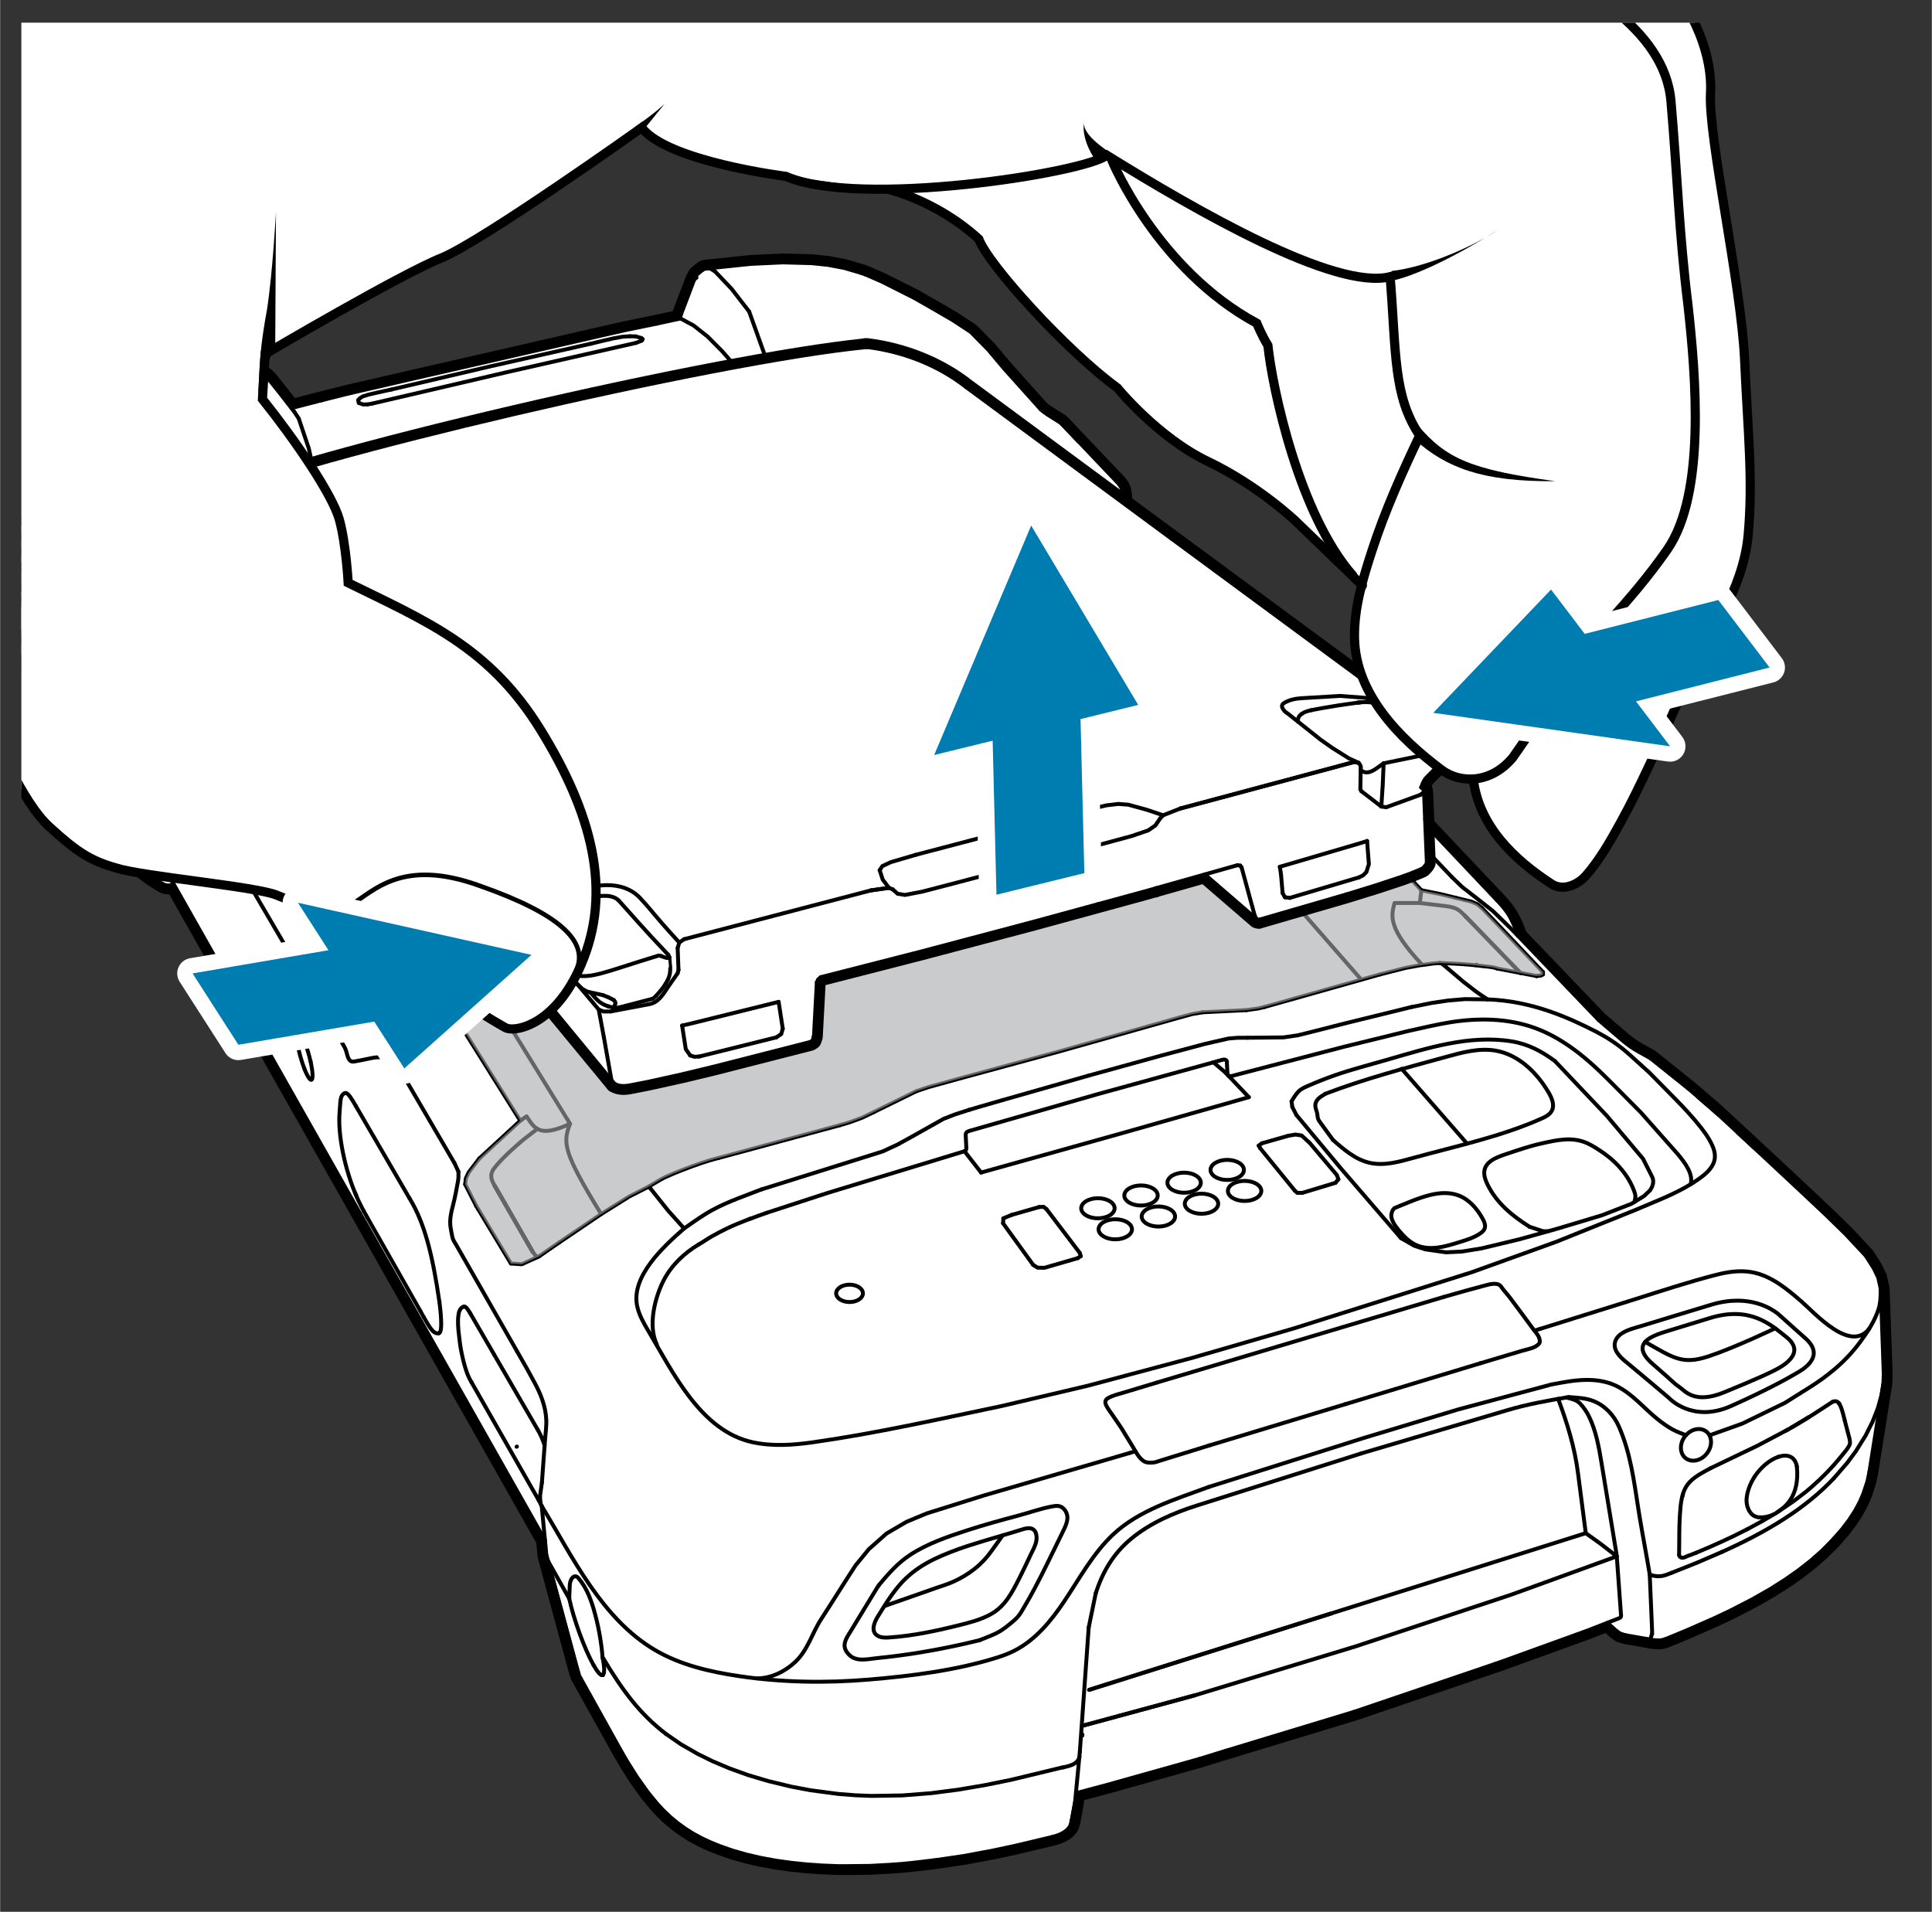 <?xml version="1.0" encoding="UTF-8"?><svg id="Layer_1" xmlns="http://www.w3.org/2000/svg" width="3.426in" height="3.39in" xmlns:xlink="http://www.w3.org/1999/xlink" viewBox="0 0 246.638 244.085"><rect x="0" y="0" width="246.638" height="244.085" fill="#333333" stroke="none"/><defs><style>.cls-1{stroke-miterlimit:6.893;}.cls-1,.cls-2,.cls-3,.cls-4,.cls-5,.cls-6{fill:none;}.cls-1,.cls-2,.cls-3,.cls-5,.cls-6{stroke:#000;stroke-linecap:round;}.cls-1,.cls-3{stroke-width:.5px;}.cls-2{stroke-width:.5px;}.cls-2,.cls-3{stroke-linejoin:round;}.cls-7,.cls-8,.cls-4,.cls-9,.cls-10{stroke-width:0px;}.cls-8{fill:#007db0;fill-rule:evenodd;}.cls-5{stroke-width:.585px;}.cls-5,.cls-6{stroke-miterlimit:10;}.cls-9{fill:#fff;}.cls-11{opacity:.6;}.cls-6{stroke-width:1.171px;}.cls-10{fill:#a7a9ac;}.cls-12{clip-path:url(#clippath);}</style><clipPath id="clippath"><rect class="cls-4" x="2.708" y="2.894" width="241.222" height="238.298"/></clipPath></defs><g class="cls-12"><g id="a"><path class="cls-9" d="M106.977,238.834l-2.039-.078-2.016-.142-1.996-.209-1.962-.274-1.925-.352-1.868-.431-1.803-.515-1.727-.604-1.061-.432-.59-.269-.626-.294-1.119-.6-1.065-.667-1.032-.746-1.018-.849-.873-.834-.801-.86-1.216-1.482-1.462-2.064-1.11-1.762-.73-1.234-5.492-9.866-.178-.493-.199-.646-3.879-14.34-.194-1.962L21.882,113.577c-.145.03-.3.052-.462.052-.122,0-.242-.013-.355-.038-.393-.086-.727-.302-1.022-.493l-.244-.154c-.807-.475-1.547-1.061-2.263-1.629l-.491-.387-.342-.262c-.517-.396-1.046-.802-1.52-1.289-.03-.03-.06-.07-.083-.107,0,0-.122-.208-.124-.212l-.334-.699-3.605-6.47-4.407-7.931s-2.079-3.912-2.081-3.916l-.405-1.057-2.376-9.031-.123-.753-.017-.552c0-.011.004-.112.004-.124l.11-.607.106-.461.108-.329.321-.758.411-.754.931-1.484.243-.309-.217-.344-.367-.562c-.013-.02-.025-.042-.036-.064l-.906-1.867c-.023-.047-.042-.106-.05-.158l-.156-1.389c-.005-.052-.004-.112.005-.163l.253-1.265.289-.826.442-.807.627-.994,1.033-1.163,3.921-3.873,3.767-3.187,2.292-1.807,2.243-1.681.309-.221,1.784-1.154,2.598-1.406,2.649-1.223,3.688-1.453,3.672-1.271c.213-.083.495-.174.834-.174.014,0,.126.004.14.005.337.026.638.173.859.281.244.12.427.283.588.428.259.228.448.409.652.617l1.264,1.576,1.371,1.766,3.432-.885,3.448-.873,4.033-.922,3.703-.856,27.291-6.251,4.375-.9,2.585-.56,1.805-4.741.371-.684c.035-.064.089-.127.146-.173l.693-.577.28-.173c.052-.031.117-.056.177-.068l.235-.057,5.8-.61,4.103-.194,3.746.1,2.106.219,2.116.397,2.202.643.581.205,2.11.915,4.17,2.098,2.541,1.451,2.435,1.415,2.345,1.534c.033.022.063.047.091.074l2.234,2.268,2.062,2.449,4.658,5.195.35.281.407.265,1.678,1.053c.026.016.05.034.072.054.013.012,7.29,7.668,7.29,7.668.782.823.893,1.597.903,2.71l5.894,4.349,28.59,21.064.364.377c.087.094.139.216.147.344l.036.526c.005.081-.008.163-.038.24l-.141.359,1.414,1.051.846.615.967.653,1.21.721.377.217.175.121.137.11c.031.025.059.053.084.084l.086.108.119.177c.04.062.067.13.08.201l.023.123c.005.027.031.134.032.162l.035,1.113v.163l-.051.458-.099.358-.169.353-.201.297-.156.196-.232.258c-.356.336-.67.65-.968.969-.168.179-.277.401-.38.655.069.074.118.166.138.268l.07.337c.019.058.03.12.03.178l.156,3.93,8.96,9.479.562.61.37.434.424.571.253.386s.419.746.424.759c0,0,.34.732.344.743l.295.773.125.389,10.187,10.633,2.979,2.549c.627.536,1.31,1.012,2.031,1.415l1.474.82,4.907,3.919,2.817,2.411,1.07.952,2.451,2.273.947.863,1.119,1.051,5.456,5.089,3.753,3.525,2.519,2.46,2.577,2.758,1.095,1.686.618,1.272c.019.04.033.081.042.123l.317,1.454.398,10.966-.047,1.306-1.795,11.315-.253,1.218-.53,1.622-.474,1.107-.617,1.156-.772,1.196-.932,1.235-1.094,1.252-.359.394-1.245,1.241-1.402,1.24-1.564,1.226-1.751,1.235-2.005,1.266-2.32,1.32-2.732,1.406-2.011.954-3.607,1.584s-2.816,1.16-2.823,1.161l-.367.105-.335.056-.439.01-.662-.046-.356-.057c-.05,0-.099-.023-.147-.036l-2.855-.5-.365-.084-.541-.173c-.049-.016-.095-.038-.137-.066l-.418-.272-1.043-.922-2.244.874s-11.26,4.076-11.264,4.079l-18.542,6.303s-16.366,4.967-16.37,4.968l-3.377,1.044-11.661,3.276-3.733.997s-.086.888-.087.891l-.429,2.334-.188.653c-.012.04-.028.079-.049.115-.583,1.036-1.663,1.44-2.643,1.698l-4.744,1.128-2.747.59-3.887.726-3.428.502c-.033.006-.067.01-.102.01l-.279.042c-.035.006-2.789.328-2.789.328l-1.334.133-1.591.117-2.514.138s-2.868.029-2.869.029h-1.233 0Z"/><path class="cls-7" d="M99.917,33.472l3.705.1,2.064.216,2.072.39,2.149.63c0.0 0.0 0.0.001.001.001 0,0,0.0 0.0 0.0 0.0 0,0,0-.001.001-.001 0,0,0,0,0.0 0l.55.195c0.0 0.0 0.0.001 0.0.001 0.0 0.0 0.0 0.0 0.0 0.0 0,0,.001-.001.001-.001 0,0,0,0,0.0 0l2.073.9,4.142,2.085,2.515,1.436,2.431,1.413,2.32,1.519,2.234,2.268,2.033,2.417,4.669,5.208.41.338.455.3c0.0 0-0.0 0.0 0.0 0l1.688,1.059c.001.001-0.0.003.001.004 0.0 0.0.001 0.0.001 0.0.001,0,.002-.001.003-.001 0,0,.001 0.0.001 0l7.25,7.63c.664.699.754,1.307.753,2.609l6.118,4.515,28.59,21.064.287.309.001.018.035.512-.148.376-.172.362,1.776,1.32.85.618.982.664,1.236.738.386.221.126.091.112.091.086.108.087.134.023.122.023.079.035,1.113v.146l-.046.393-.08.262-.134.265-.16.228-.135.167-.212.234c-.332.311-.655.634-.962.962-.3.319-.445.703-.598,1.108l-.003.008c-.011.031-.023.062-.035.093l-.002.006.259.196.079.382c.008.008.01.016.01.022l.138,3.498.027.66,9.102,9.631c0.0 0-0.0.001,0,.001l.558.603.355.418.401.542.233.358.348.618c0.0 0-0.0 0-0.0.001 0.0 0.0 0.0 0.0 0.0 0.0 0,0,0-0.0 0-0.0 0,0,0.0 0.0 0.0 0l.038.071c0.0 0-0.0.001-0.0.001 0.0 0.0 0,0,0.0 0l.287.616.042.092c0.0.001-.001.001-.001.001 0.0.001.001 0.0.002.001l.113.289.179.476.155.485,10.275,10.725,3.018,2.587c.654.56,1.369,1.058,2.122,1.478l1.474.82c.001.001-0.0.002.001.003 0.0 0.0 0.0 0.0.001 0.0.001,0,.002-.001.002-.001 0,0,0.0 0.0.001 0l4.826,3.866c0.0 0-0.0.001 0.0.001 0.0 0.0 0.0 0.0 0.0 0.0 0,0,0-0.0.001-0.0 0,0,0.0 0.0 0.0 0l1.027.877.316.275,1.459,1.246,1.061.944,2.442,2.266c0.0 0.0 0.0 0.0 0.0 0.0 0,0,.001-0.0.001-0.0 0,0,0.0 0.0 0.0 0l.948.867,1.113,1.046c0.0 0-0.0.001,0,.001l5.458,5.089,3.75,3.524,2.511,2.452,2.56,2.74,1.034,1.607.586,1.214.317,1.454c0.0.001-.001.001-.001.002 0.0.001.002.001.002.002l.384,10.864c0,.001-.001.001-.001.001 0.0.001.001.001.001.001l-.047,1.264c-0.0.001-.002.001-.002.002-0.0.001.001.001.001.001l-1.787,11.246c-0.0 0-0.0 0-0.0 0-0.0 0.0.001 0.0 0.0.001l-.247,1.191-.514,1.562-.457,1.062-.597,1.113-.749,1.157-.909,1.201-1.07,1.222-.352.384c-0.0 0-.001 0-.001.001-0.0 0.0 0.0 0,0,.001l-1.226,1.222-1.378,1.217-1.539,1.206-1.728,1.217-1.982,1.251-2.299,1.307-2.711,1.395-1.994.945-3.593,1.578-2.749,1.135c-.001 0-.002 0-.003.001-0.0 0-0.0 0-0.0 0l-.367.105-.268.041-.36.003-.615-.045-.307-.051c-0,0-0.0 0-0.0 0-.002,0-.004-.001-.008-.001l-.083-.023c-0-0-0-0-0-0l-.459-.083c-0,0,0,0-0.0 0-0,0-.001-0-.002-0l-.004-.001c-0,0-0-0-0-0l-2.44-.426c-0,0-0.0 0-0.0 0-.002,0-.004-.001-.006-.001l-.327-.077-.496-.161c-.002,0-.004-.001-.006-.003l-.418-.272c-0-0.0 0-.001-0-.001-.001-.001-.002-.001-.003-.001l-1.227-1.095-2.558.998-11.238,4.069c-.001 0-.002 0-.003.001l-.412.141-18.129,6.163c-.002.001-.004.001-.006.002l-16.334,4.958c-.001,0-.003 0-.004.001l-3.388,1.047c-0.0 0-0.0.001-.001.001l-11.647,3.27-4.097,1.095-.116,1.222c-0.0.001-.001.001-.002.002-0.0.001.001.001.001.002l-.429,2.334c-0.0.001-.001 0-.001.001-0.0 0.0.001.001.001.001l-.174.596c-.482.857-1.434,1.206-2.303,1.434-0,0-.001 0-.002 0l-4.729,1.124-2.735.587-3.873.724-3.424.501c-.001.001-.003.001-.004.001-0,0-0-0-.001-0l-.38.051c-.001.001-.003.001-.004.001-0,0-0-.001-.001-.001l-2.748.322-1.325.133-1.576.114-2.504.138-2.839.028h-1.233l-2.018-.078-1.998-.141-1.977-.207-1.943-.272-1.902-.349-1.844-.425-1.775-.507-1.696-.595-1.036-.422-.568-.26-.621-.291-1.092-.586-1.032-.649-1.003-.725-.987-.826-.845-.809-.779-.838-1.021-1.245c-0-0.0 0-0.0 0-.001l-.173-.21c-0-0.0 0-0,0-0-0-.001-.001-0-.002-.001l-1.436-2.031-1.093-1.738-.721-1.221c-0-0.0 0-0.0 0-.001-0-0-.001-0-.001-0l-5.341-9.589-.14-.258-.141-.409-0-.001c-0-0-0-0-0-0l-.002-.006-.191-.621c-0-0.0 0-0.0 0-.001-0-0-0-0-0-0l-3.874-14.322c-0-.001.002-.002.002-.003-0-.001-.002-.001-.003-.002l-.188-1.982L22.149,112.926c-.003.003-.001.008-.005.009-.214.064-.469.141-.725.141-.079,0-.158-.008-.235-.025-.296-.065-.573-.244-.841-.418-.092-.059-.18-.117-.267-.167-.772-.454-1.497-1.029-2.198-1.584-.165-.131-.329-.261-.493-.39-.115-.088-.23-.177-.346-.265-.498-.382-1.013-.777-1.461-1.236-.001-.001.001-.002 0-.003-.001-.001-.003-.001-.004-.002l-.098-.164c-0-0.0.001-.001 0-.001-0-.001-.001-0-.001-.001l-.334-.7-3.62-6.5-4.407-7.932-2.071-3.896c-0-.001.001-.001.001-.002-0-.001-.002-.001-.002-.002l-.38-1c-0-0.0.001-.001 0-.001-0-.001-.001-0-.002-.001l-2.357-8.973c-0-.001.001-.001.001-.002-0-.001-.001-.001-.002-.001l-.111-.698-.01-.474c0-.001.001-0.0.001-.001,0-.001-.001-.001-.001-.001l.004-.087c0-.001.002-.001.002-.002 0-.001-.002-.001-.002-.002l.1-.521.102-.44.093-.278.305-.717.387-.706.915-1.455.451-.568-.424-.675-.372-.57c-0-.001.001-.001 0-.002-0-.001-.002-.001-.002-.001l-.906-1.867c-.002-.002-.002-.005-.003-.009l-.152-1.358c0-.003,0-.005.001-.009l.25-1.25.268-.748.405-.723.612-.969.977-1.089c0-0.0 0-0.0 0-0.0 0,0,0.0 0.0.001 0.0 0,0,0-0.0 0-0.0 0-0-0-.001,0-.001l3.897-3.848,3.735-3.158,2.278-1.795,2.232-1.673s0-0.0 0-0c0,0,0.0 0.0 0.0 0.0 0,0,0,0,0-0.0 0-0-0-0.0 0-.001l.298-.214s0-0.0 0-0c0,0,0.0 0.0.001 0.0 0,0,0,0,0-0.0 0-0-0-.001 0-.001l1.761-1.139,2.561-1.384,2.617-1.207,3.659-1.441,3.65-1.263c0-0,0-0.0 0-0.0.195-.075.409-.143.654-.143.032,0,.065.001.099.004.231.018.467.133.657.226.175.086.321.216.462.343.026.023.051.046.077.069.177.155.357.326.55.523.001.001-0.0.001,0,.002 0.0 0.0 0.0 0.0 0.0 0.0 0,0,.001-0.0.001-0.0 0,0,0.0 0.0 0.0 0l1.225,1.532,1.589,2.046,2.895-.751.886-.225,3.448-.872h0c0,0,0.0 0.0.001 0h0c0-0.0 0-0.0 0-0l.428-.097,3.592-.823,3.705-.856,26.868-6.153c0,0,0-0.0 0-0l.424-.099h0c0,0,0.0 0.0.001 0h0c0-0.0 0-0.0 0-0l3.476-.717.883-.18c0,0,0-0.0 0-0l2.88-.624.191-.481c0-0.0 0-0.0 0-0l1.725-4.54c0-.001.002-0.0.002-.001 0-.001-.001-.002-.001-.003l.337-.609c.002-.003.004-.005.006-.008l.703-.584c0-0.0 0-0.0.001-0.0.001,0,.001.001.002.001 0,0,0-0.0.001-0.0.001-.001-0-.002.001-.003l.203-.119c.002-.002.005-.003.008-.003l.253-.06c0-0.0 0-0.0 0-0.0.001,0,.001.001.002.001 0,0,0-0.0 0-0.0.001-0.0.001-.002.002-.002l5.725-.598,4.072-.191M99.917,32.367c-.017,0-.035 0-.052.001l-4.072.191c-.021.001-.042.003-.063.005l-5.725.598c-.012.001-.024.003-.036.004-.037.005-.073.012-.11.02l-.253.06c-.107.026-.214.069-.311.126l-0-0-.203.119c-.037.021-.071.045-.105.07-.015.011-.03.023-.045.035l-.704.585c-.095.079-.183.181-.247.287l-.357.645c-.01.018-.019.036-.028.054-.008.017-.016.035-.023.052-.006.013-.011.026-.016.04h-0l-1.694,4.459-2.303.499-.869.177-3.479.717-.452.105-26.865,6.152-3.707.857-3.59.822-.424.096-3.476.879-.887.225-2.196.569-1.143-1.472-1.23-1.537c-.025-.032-.052-.063-.081-.093-.215-.219-.415-.409-.611-.581-.001-.001-.067-.06-.067-.061-.169-.151-.401-.359-.714-.512-.246-.12-.616-.301-1.058-.335-.064-.005-.124-.007-.184-.007-.431,0-.787.116-1.05.216l-3.616,1.251-3.703,1.457c-.02.008-.039.016-.058.025l-2.617,1.207c-.021.01-.042.02-.062.031l-2.561,1.384c-.025.014-.05.028-.075.044l-1.752,1.133c-.018.012-.036.024-.054.036l-.298.214-2.252,1.688-2.299,1.812-3.765,3.183c-.022.018-.043.038-.063.058l-3.897,3.848c-.025.024-.048.05-.07.076l-.954,1.062c-.041.046-.079.096-.112.148l-.612.969c-.01.016-.02.033-.03.05l-.405.723c-.03.054-.055.11-.076.167l-.268.748c-.018.051-.033.103-.043.156l-.25,1.25c-.014.071-.022.153-.022.225,0,.041.002.082.007.123l.152,1.358c.002.021.005.042.009.063.018.105.051.209.098.306l-0.0 0.0.906,1.867c.027.055.058.108.093.157l.348.535c-.012.017-.024.035-.035.052l-.915,1.455c-.012.019-.023.038-.034.057l-.387.706c-.017.032-.033.064-.048.098l-.305.717c-.012.027-.022.054-.031.082l-.093.278c-.011.033-.021.067-.029.102l-.102.44-.109.562c-.004.022-.008.045-.011.067-.004.027-.006.055-.008.083l-.005.103c-.001.023-.001.049-.001.072l.01.474c.001.051.006.101.014.151l.111.698c.006.036.014.075.023.11l2.357,8.973c.01.038.023.077.037.114l.38,1c.017.045.037.088.059.13l-0.0 0,2.071,3.896,4.417,7.95,3.604,6.471.319.669c.015.031.032.064.05.094l.098.164c.014.023.028.045.044.067.029.042.062.083.097.121.522.535,1.068.954,1.596,1.359l.348.267.343.271.139.11c.73.578,1.485,1.177,2.324,1.67.065.038.126.078.191.119.353.229.748.485,1.241.593.149.033.309.05.472.05.057,0,.113-.002.167-.006l46.87,82.822.166,1.748c.004.038.009.076.017.113.006.032.014.064.023.096l3.869,14.303.201.658c.004.014.009.029.014.043l-0.0 0.0.141.409c.02.058.045.114.074.167l.14.258,5.347,9.599.736,1.246,1.109,1.764c.011.017.022.033.033.049l1.436,2.031c.016.022.034.045.052.066l.173.21,1.019,1.243c.015.018.03.035.046.052l.779.838c.014.016.029.031.045.045l.845.809c.018.017.037.034.056.05l.987.826c.02.017.04.033.061.048l1.003.725c.019.014.039.027.06.04l1.032.649c.021.013.043.026.065.038l1.092.586c.017.009.035.018.053.027l.621.291.578.264,1.079.441,1.747.614c.02.007.041.014.062.02l1.775.507c.018.005.037.01.055.014l1.844.425,1.951.359,1.989.279,2.015.212,2.035.145,2.053.08,1.276.001,2.85-.028,2.554-.14,1.595-.116,1.355-.135,2.761-.324c.009-.001.019-.002.028-.004v0l.377-.051c.007-.001.013-.002.02-.003h0l3.424-.501,3.916-.731,2.764-.593,4.737-1.126c.015-.003.029-.007.044-.011,1.028-.271,2.296-.739,2.984-1.961.041-.073.074-.151.098-.232l.174-.596c.011-.036.02-.075.027-.113l.429-2.334h-0c.008-.042.013-.084.016-.127l.041-.429,3.355-.897,11.661-3.274,3.382-1.046c.011-.003.022-.006.032-.009l16.321-4.954c.018-.005.036-.011.054-.017l0.0 0,18.129-6.163.391-.133c.003-.001.005-.002.008-.003l.009-.003.005-.002-0-0,11.261-4.076,1.952-.761.722.644c.056.05.117.094.181.131l.371.243 0-0c.084.055.175.098.27.129l-0.0 0.0.496.161c.029.009.059.018.088.025l.327.077c.023.005.047.01.07.014l2.42.423c.006.001.012.002.018.003v0l.409.074.035.01c.044.012.089.022.134.028l.296.049c.033.005.066.009.099.012l.615.045c.027.002.054.003.081.003.003,0,.006-0.0.01-0l.36-.003c.053-0.0.105-.005.158-.013l.268-.041c.046-.007.091-.017.136-.03l.367-.105c.018-.005.035-.011.053-.016.023-.008.046-.016.069-.026l2.749-1.135,3.615-1.587,2.023-.959,2.743-1.411,2.339-1.329,2.025-1.277c.016-.01.031-.02.047-.031l1.728-1.217c.015-.011.03-.022.045-.033l1.539-1.206c.017-.013.034-.027.05-.042l1.378-1.217c.017-.015.033-.03.048-.045l1.226-1.222c0-0.0 0-0.0 0-0.0.012-.012.024-.024.036-.037l.352-.384,1.086-1.24c.017-.02.034-.04.05-.061l.909-1.201c.016-.021.032-.044.046-.066l.749-1.157c.016-.025.032-.052.046-.078l.597-1.113c.015-.028.029-.057.041-.086l.457-1.062c.013-.03.024-.06.035-.091l.514-1.562c.013-.04.024-.08.032-.121l.247-1.192,1.792-11.267c.009-.046.015-.093.018-.141l.049-1.289c.001-.027.001-.056 0-.083l-.384-10.864c-.003-.072-.012-.143-.028-.212l-.315-1.443c-.018-.085-.047-.167-.084-.245l-.586-1.214c-.02-.04-.042-.08-.066-.118l-1.034-1.607c-.036-.056-.077-.108-.122-.156l-2.56-2.74-2.547-2.488-3.766-3.539-5.461-5.092-1.109-1.043-.959-.877c-.012-.011-.024-.022-.037-.032l-2.402-2.228-1.078-.96-1.477-1.261-.309-.268-1.024-.875c-.012-.011-.025-.022-.038-.032l-4.826-3.866c-.057-.046-.118-.086-.183-.119l-1.449-.807c-.689-.384-1.342-.839-1.94-1.351l-2.977-2.551-10.061-10.501-.077-.241c-.006-.018-.012-.035-.018-.052l-.179-.476-.119-.303c-.008-.019-.017-.041-.026-.06l-.042-.092-.29-.622-.06-.117c-.012-.023-.025-.046-.039-.068l-.325-.58c-.012-.021-.024-.042-.037-.062l-.233-.358c-.012-.019-.025-.037-.038-.055l-.401-.542c-.015-.02-.03-.039-.046-.058l-.355-.418-.589-.638-8.826-9.34-.01-.247-.138-3.496c-.004-.092-.02-.185-.047-.275l-.064-.309c-.014-.066-.033-.131-.059-.193.048-.094.1-.175.161-.239.291-.312.597-.617.911-.911.023-.021.045-.043.065-.067l.212-.234c.014-.015.027-.031.04-.047l.135-.167c.016-.019.03-.039.045-.059l.16-.228c.031-.044.058-.09.082-.137l.134-.265c.028-.056.052-.115.07-.175l.08-.262c.019-.063.033-.127.04-.192l.046-.393c.005-.043.008-.086.008-.13v-.146l-.035-1.147c-.003-.092-.017-.183-.042-.271l-.008-.028-.013-.07c-.027-.144-.082-.28-.161-.403l-.087-.134c-.019-.03-.04-.058-.062-.086l-.086-.108c-.05-.062-.106-.119-.169-.169l-.112-.091c-.016-.013-.033-.026-.05-.038l-.126-.091c-.031-.022-.063-.042-.095-.061l-.386-.221-1.192-.712-.957-.647-.819-.597-1.066-.792c.051-.143.072-.294.062-.446l-.035-.512c-.017-.253-.122-.511-.295-.697l-.287-.309c-.047-.05-.098-.096-.154-.137l-28.59-21.064-5.675-4.188c-.033-1.056-.211-1.925-1.05-2.807l-7.25-7.63c-.036-.038-.074-.073-.115-.105-.036-.029-.074-.056-.114-.08l-1.679-1.053-.384-.254-.3-.248-4.614-5.147-2.011-2.391c-.019-.022-.038-.044-.058-.064l-2.234-2.268c-.055-.056-.116-.106-.182-.149l-2.32-1.519c-.016-.011-.033-.021-.05-.031l-2.431-1.413-2.522-1.441c-.017-.01-.034-.019-.051-.028l-4.142-2.085c-.019-.009-.038-.018-.057-.027l-2.073-.9c-.023-.01-.049-.02-.073-.029l-.55-.195c-.02-.007-.04-.013-.059-.019v-0l-2.149-.63c-.035-.01-.071-.019-.106-.026l-2.072-.39c-.03-.006-.06-.01-.09-.013l-2.064-.216c-.028-.003-.057-.005-.085-.006l-3.705-.1c-.01-0-.02-0-.03-0h0l-0.0 0Z"/></g><g id="b"><g id="c"><g id="d"><g id="e"><path class="cls-3" d="M215.237,183.239c-.578-.241-1.154-.432-1.704-.737-.648-.36-1.255-.788-1.835-1.248-1.802-1.429-3.348-3.386-5.466-4.366-1.203-.556-2.552-.739-3.876-.708-1.451.034-2.881.317-4.303.586"/><polyline class="cls-3" points="198.054 176.765 186.187 179.941 174.087 183.595 154.275 189.857"/><path class="cls-3" d="M240.115,164.565c-.023.88-.011,1.734-.283,2.583-.479,1.493-1.406,2.915-2.332,4.168-.95,1.285-2.051,2.459-3.274,3.486-.492.413-1.0.816-1.518,1.195-1.191.872-2.477,1.621-3.722,2.413l-1.075.683-5.451,2.652-4.171,1.494"/><line class="cls-3" x1="187.176" y1="117.071" x2="187" y2="116.89"/><line class="cls-3" x1="95.635" y1="39.785" x2="97.885" y2="46.065"/><line class="cls-3" x1="97.885" y1="46.065" x2="98.078" y2="46.582"/><polyline class="cls-3" points="91.276 34.656 90.62 34.253 90.123 34.289"/><line class="cls-3" x1="88.627" y1="35.662" x2="88.908" y2="35.448"/><line class="cls-3" x1="135.417" y1="53.973" x2="137.696" y2="56.371"/><line class="cls-3" x1="135.417" y1="53.973" x2="133.728" y2="52.914"/><polyline class="cls-3" points="91.276 34.656 93.406 36.901 95.635 39.785"/><polyline class="cls-3" points="185.837 114.624 187.813 115.1 188.621 115.452 189.219 115.957"/><polyline class="cls-3" points="189.219 115.957 191.339 118.161 196.987 124.113"/><line class="cls-3" x1="185.739" y1="114.599" x2="185.837" y2="114.624"/><path class="cls-3" d="M181.579,123.199c-4.484-4.771-3.966-6.31-3.543-7.909h3.224l.197-1.632,2.391.481,1.891.46"/><line class="cls-3" x1="196.987" y1="124.113" x2="196.989" y2="124.408"/><line class="cls-3" x1="196.989" y1="124.408" x2="196.679" y2="124.552"/><line class="cls-3" x1="194.101" y1="124.219" x2="187.176" y2="117.071"/><line class="cls-3" x1="154.397" y1="184.539" x2="154.28" y2="184.565"/><line class="cls-3" x1="171.888" y1="179.228" x2="171.763" y2="179.262"/><line class="cls-3" x1="189.102" y1="174.015" x2="188.962" y2="174.049"/><path class="cls-3" d="M96.627,214.286c1.799,0,3.557-.858,4.879-2.09,1.623-1.513,2.154-3.689,3.329-5.489,1.42-2.176,2.779-4.384,4.198-6.562.063-.097.127-.194.19-.291l1.697-2.071,2.251-1.995,2.55-1.492,2.601-1.082,7.263-2.277,18.65-5.436"/><line class="cls-3" x1="144.233" y1="185.5" x2="144.949" y2="185.289"/><line class="cls-3" x1="147.728" y1="176.504" x2="184.299" y2="165.59"/><path class="cls-3" d="M69.147,192.277c3.937,6.504,7.65,14.367,14.444,18.378,3.233,1.909,6.973,2.776,10.686,3.332,5.521.827,11.129.915,16.688.446,5.402-.456,11.089-1.169,16.277-2.793.773-.242,1.533-.525,2.256-.892,2.685-1.366,4.676-3.782,6.352-6.285,1.941-2.9,3.688-6.152,6.258-8.558,3.326-3.115,7.984-4.497,12.168-6.046"/><line class="cls-3" x1="69.147" y1="192.277" x2="69.75" y2="198.639"/><path class="cls-3" d="M200.276,178.369c1.07.086,2.144.103,3.156.507,1.483.591,2.598,1.787,3.235,3.226,1.501,3.392,1.942,7.002,2.51,10.63.047.301.095.603.145.904.327,1.988.97,5.406,1.297,7.394"/><line class="cls-3" x1="138.986" y1="207.781" x2="137.853" y2="223.674"/><line class="cls-3" x1="63.132" y1="151.374" x2="67.995" y2="159.827"/><polyline class="cls-3" points="61.114 147.985 59.831 149.663 59.459 150.449 59.372 151.206"/><line class="cls-3" x1="59.372" y1="151.206" x2="60.79" y2="153.979"/><line class="cls-3" x1="60.779" y1="153.96" x2="61.047" y2="154.403"/><line class="cls-3" x1="61.114" y1="147.985" x2="61.189" y2="147.898"/><line class="cls-3" x1="61.189" y1="147.898" x2="66.408" y2="143.089"/><line class="cls-3" x1="13.249" y1="94.353" x2="8.532" y2="86.071"/><line class="cls-3" x1="9.831" y1="88.355" x2="13.251" y2="94.353"/><line class="cls-3" x1="13.249" y1="94.357" x2="13.419" y2="94.595"/><line class="cls-3" x1="13.419" y1="94.595" x2="14.045" y2="95.057"/><line class="cls-3" x1="14.045" y1="95.057" x2="14.794" y2="95.435"/><line class="cls-3" x1="14.794" y1="95.435" x2="18.002" y2="97.105"/><polyline class="cls-3" points="18.002 97.105 18.239 96.75 18.723 96.373"/><path class="cls-3" d="M18.723,96.374c.475-.225.949-.457,1.433-.663.312-.133.658-.231 1-.187.317.04.569.305.792.513"/><line class="cls-3" x1="69.003" y1="191.98" x2="69.147" y2="192.277"/><line class="cls-3" x1="65.214" y1="161.316" x2="61.047" y2="154.403"/><polyline class="cls-3" points="65.214 161.316 66.599 161.414 68.713 160.451"/><line class="cls-3" x1="68.713" y1="160.451" x2="68.874" y2="160.359"/><line class="cls-3" x1="71.39" y1="158.624" x2="68.874" y2="160.359"/><line class="cls-3" x1="8.679" y1="84.452" x2="9.608" y2="82.683"/><line class="cls-3" x1="37.556" y1="52.573" x2="38.127" y2="53.44"/><polyline class="cls-3" points="38.127 53.443 39.408 57.256 39.916 59.564"/><line class="cls-3" x1="39.916" y1="59.564" x2="39.993" y2="60.134"/><line class="cls-3" x1="195.917" y1="169.88" x2="196.618" y2="169.666"/><line class="cls-3" x1="240.115" y1="164.565" x2="240.499" y2="175.43"/><polyline class="cls-3" points="240.115 164.565 239.8 163.118 239.215 161.908 238.184 160.304 235.625 157.565 233.113 155.114 229.365 151.59 223.906 146.5 219.402 142.322 216.565 139.857 215.538 138.98"/><path class="cls-3" d="M204.091,130.226l3.019,2.587c.658.564,1.371,1.06,2.128,1.481l1.473.82"/><polyline class="cls-3" points="221.846 144.588 222.794 145.454 223.906 146.5"/><polyline class="cls-3" points="216.813 140.073 218.341 141.378 219.402 142.322"/><line class="cls-3" x1="215.538" y1="138.98" x2="210.711" y2="135.114"/><line class="cls-3" x1="193.611" y1="119.286" x2="204.091" y2="130.226"/><polyline class="cls-3" points="193.611 119.286 192.884 118.545 191.859 117.542 190.577 116.303 188.36 114.556 186.671 113.245 185.356 111.978"/><line class="cls-3" x1="196.268" y1="124.624" x2="196.162" y2="124.612"/><line class="cls-3" x1="196.162" y1="124.612" x2="191.139" y2="123.655"/><line class="cls-3" x1="185.356" y1="111.978" x2="175.12" y2="101.234"/><polyline class="cls-3" points="89.667 34.468 88.963 35.053 88.627 35.662"/><polyline class="cls-3" points="90.123 34.289 89.869 34.349 89.667 34.468"/><line class="cls-3" x1="86.705" y1="40.699" x2="86.902" y2="40.203"/><line class="cls-3" x1="86.902" y1="40.203" x2="88.627" y2="35.662"/><polyline class="cls-3" points="133.728 52.914 133.27 52.611 132.86 52.272"/><polyline class="cls-3" points="132.86 52.272 128.188 47.062 126.156 44.646 123.926 42.382 121.608 40.863 119.177 39.45 116.663 38.015 112.523 35.93 110.45 35.03"/><line class="cls-3" x1="133.728" y1="52.914" x2="135.417" y2="53.973"/><polyline class="cls-3" points="109.9 34.835 107.753 34.206 105.683 33.816 103.622 33.6 99.918 33.5 95.848 33.691 90.123 34.289"/><line class="cls-3" x1="110.45" y1="35.03" x2="109.9" y2="34.835"/><path class="cls-3" d="M135.417,53.973l7.25,7.63c.927.976.727,1.741.73,4.603l31.408,33.199"/><polyline class="cls-3" points="175.12 101.234 175.099 99.749 174.804 99.405"/><line class="cls-3" x1="196.085" y1="124.597" x2="196.715" y2="124.548"/><path class="cls-3" d="M183.777,122.946c1.236.048,2.473.104,3.706.208.622.052,1.244.117,1.863.199.564.075,1.263.09,1.792.302"/><path class="cls-3" d="M196.618,169.666l12.113-3.787c3.428-1.084,6.854-2.214,10.337-3.109,1.462-.376,2.991-.611,4.481-.365,2.508.415,4.561,2.13,6.423,3.745,1.764,1.53,6.285,6.659,8.694,3.454"/><path class="cls-3" d="M147.728,176.504l-.043.013-2.464.744-1.726.521c-.697.211-1.437.362-2.069.74-.085.051-.171.109-.224.193-.223.349.018.744.203,1.05.198.328.436.629.652.946.363.534.727,1.067,1.09,1.601.029.048.058.095.087.143l1.302,2.126c.415.678.766,1.463,1.433,1.937.285.202.606.229.944.224.236-.003.473-.025.699-.094.2-.061.397-.131.597-.193l1.329-.411,3.21-.993,1.651-.511,34.704-10.524c1.012-.302,2.023-.603,3.035-.905.746-.222,1.493-.445,2.239-.667.665-.198,1.563-.316,2.066-.843.249-.26.125-.58.019-.876-.122-.34-.462-.679-.67-.966-.476-.657-.959-1.309-1.442-1.96-.511-.689-1.023-1.377-1.537-2.064-.374-.501-.824-.95-1.179-1.477-.278-.414-.923-.432-1.75-.215-1.597.421-4.003,1.08-5.585,1.549"/><polyline class="cls-3" points="87.331 156.842 85.328 154.612 83.037 151.747"/><path class="cls-3" d="M206.357,198.299l-.698-4.241c-.399-2.422-.797-4.844-1.196-7.265-.332-2.019-.702-4.123-1.612-5.974-.294-.598-.679-1.151-1.137-1.634-.454-.479-1.14-.606-1.757-.764"/><path class="cls-3" d="M200.276,178.369c-2.643.438-5.295.919-7.867,1.681l-4.233,1.253-5.806,1.719c-1.802.534-3.605,1.067-5.407,1.601l-3.037.899-.158.047"/><line class="cls-3" x1="139.886" y1="203.412" x2="138.986" y2="207.781"/><path class="cls-3" d="M173.768,185.57s-20.934,6.631-20.934,6.631c-3.014.955-6.036,2.261-8.482,4.301-2.217,1.849-3.594,4.192-4.464,6.909"/><polyline class="cls-3" points="218.424 187.431 224.388 184.569 228.441 182.422 231.288 180.714 233.947 178.984"/><path class="cls-3" d="M214.365,198.528c.038-1.699-.009-3.401.104-5.098.096-1.438.198-3.111,1.251-4.211.758-.792,1.754-1.27,2.703-1.788"/><path class="cls-3" d="M89.171,158.895c-1.836,1.1-3.452,2.633-4.442,4.548-1.135,2.196-2.048,5.81-.884,8.215"/><path class="cls-3" d="M87.331,156.842c-2.568,2.25-6.844,6.119-5.988,9.962.25,1.121.832,2.137,1.42,3.124,3.171,5.33,6.696,12.788,13.333,14.212,2.517.54,5.132.364,7.681.002,8.135-1.157,16.116-2.959,24.164-4.644l10.936-2.58,13.325-3.556,12.975-3.758,22.724-7.176,10.753-3.872,10.098-4.061c2.469-1.064,5.049-2.006,7.331-3.442.344-.217.681-.444,1.01-.684.853-.622,1.703-1.424,1.83-2.472.08-.657-.143-1.314-.436-1.907-.368-.742-.849-1.421-1.363-2.071-.963-1.218-2.016-2.362-3.104-3.469l-3.469-3.528-2.552-2.304c-1.08-.975-2.269-1.823-3.544-2.525l-.647-.357c-3.461-1.765-8.172-3.938-13.902-4.14"/><line class="cls-3" x1="82.837" y1="151.488" x2="83.037" y2="151.747"/><path class="cls-3" d="M63.132,151.374c-.3-.528-.575-1.108-.34-1.718.128-.333.361-.607.589-.876.965-1.136,2.076-2.102,3.191-3.084.267-.235,1.74-1.339,2.007-1.574"/><line class="cls-3" x1="67.995" y1="159.829" x2="63.132" y2="151.374"/><line class="cls-3" x1="58.515" y1="149.594" x2="57.997" y2="148.48"/><line class="cls-3" x1="57.997" y1="148.48" x2="51.14" y2="136.74"/><path class="cls-3" d="M51.14,136.74c-.302-.4-.574-.829-.946-1.169-.87-.795-2.088-.643-3.145-.405-.61.138-1.228.242-1.842.36-.291.056-.5-.025-.663-.278-.225-.349-.264-.773-.399-1.157-.148-.421-.419-.817-.644-1.201l-1.166-1.994-1.593-2.723-1.925-3.291-2.163-3.698-2.307-3.944-2.357-4.03-2.313-3.954-2.174-3.718-1.942-3.321-1.616-2.763-1.195-2.044-.681-1.164-.122-.209"/><path class="cls-3" d="M65.973,172.487l-1.327-2.321-2.892-5.059-2.825-4.94-.655-1.145c-.189-.331-.449-.685-.53-1.057-.093-.427-.173-.856-.239-1.288-.151-.981.099-1.967.343-2.911.247-.958.415-1.932.6-2.904.084-.44.072-.827.068-1.268"/><path class="cls-3" d="M69.171,189.279c.134-1.834.268-3.667.403-5.501.063-.862.198-1.71.151-2.577-.091-1.693-.721-3.263-1.525-4.737l-.971-1.778-1.256-2.2"/><line class="cls-3" x1="68.923" y1="191.057" x2="69.003" y2="191.98"/><line class="cls-3" x1="69.171" y1="189.279" x2="68.923" y2="191.057"/><polyline class="cls-3" points="71.39 158.624 76.737 155.008 80.329 152.759 82.837 151.488"/><polyline class="cls-3" points="8.532 86.071 8.528 85.339 8.679 84.452"/><polyline class="cls-3" points="5.212 64.608 4.238 65.694 3.627 66.663 3.224 67.381 2.958 68.125 2.708 69.375 2.859 70.733 3.765 72.6"/><line class="cls-3" x1="3.765" y1="72.6" x2="4.138" y2="73.169"/><path class="cls-3" d="M31.895,47.493c.252-.098.48-.158.74-.138.222.018.447.126.648.224.202.099.365.26.533.407.19.167.372.342.548.522"/><polyline class="cls-3" points="17.65 53.924 19.411 52.785 21.97 51.402 24.586 50.196 28.244 48.756 31.895 47.493"/><line class="cls-3" x1="17.352" y1="54.137" x2="17.65" y2="53.924"/><path class="cls-3" d="M4.138,73.169l5.576,8.861c.166.263.003.465-.102.653l-.932,1.768"/><polyline class="cls-3" points="5.212 64.608 9.109 60.761 12.842 57.604 15.12 55.809 17.352 54.137"/><polyline class="cls-3" points="37.556 52.573 35.589 50.041 34.363 48.509"/><path class="cls-3" d="M72.661,204.108c.031-.564.029-1.131.067-1.694.02-.29.076-.585.228-.832.074-.121.174-.23.302-.29.126-.059.267-.054.386.019.086.053.154.13.219.207,1.098,1.301,1.651,2.919,2.09,4.539.269.992.483,1.998.653,3.011.139.826.247,1.659.3,2.495"/></g><g id="f"><line class="cls-3" x1="94.159" y1="47.307" x2="94.08" y2="47.005"/><line class="cls-3" x1="81.135" y1="42.948" x2="81.855" y2="43.154"/><line class="cls-3" x1="81.855" y1="43.154" x2="82.033" y2="43.301"/><line class="cls-3" x1="82.033" y1="43.301" x2="81.925" y2="43.487"/><line class="cls-3" x1="80.414" y1="42.929" x2="81.135" y2="42.948"/><line class="cls-3" x1="40.102" y1="51.346" x2="37.198" y2="52.099"/><polyline class="cls-3" points="46.918 51.628 46.355 51.643 45.793 51.446"/><line class="cls-3" x1="45.793" y1="51.446" x2="45.712" y2="51.087"/><polyline class="cls-3" points="45.712 51.087 45.922 50.85 46.283 50.614 46.998 50.392 48.195 50.112 49.935 49.734"/><polyline class="cls-3" points="49.935 49.734 62.585 46.774 75.396 43.888"/><polyline class="cls-3" points="75.396 43.888 77.013 43.498 78.295 43.203 79.449 42.995 80.414 42.929"/><line class="cls-3" x1="94.081" y1="47.005" x2="94.159" y2="47.307"/><polyline class="cls-3" points="86.941 40.699 88.541 41.561 90.331 42.974 92.177 44.832 94.081 47.005"/><line class="cls-3" x1="86.745" y1="40.689" x2="86.941" y2="40.699"/><line class="cls-3" x1="82.928" y1="41.505" x2="79.451" y2="42.221"/><line class="cls-3" x1="83.811" y1="41.325" x2="82.928" y2="41.505"/><line class="cls-3" x1="81.925" y1="43.487" x2="81.201" y2="43.774"/><polyline class="cls-3" points="81.201 43.774 64.452 47.574 47.448 51.541"/><line class="cls-3" x1="79.027" y1="42.32" x2="79.451" y2="42.221"/><line class="cls-3" x1="40.987" y1="51.121" x2="40.102" y2="51.346"/><line class="cls-3" x1="47.448" y1="51.541" x2="46.918" y2="51.628"/><line class="cls-3" x1="44.435" y1="50.249" x2="40.987" y2="51.121"/><line class="cls-3" x1="83.811" y1="41.325" x2="86.745" y2="40.689"/><path class="cls-3" d="M180.569,103.852c-1.026-1.072-2.189-2.146-3.235-2.369-.529-.113-1.145-.095-1.857.125"/><line class="cls-3" x1="44.435" y1="50.249" x2="44.862" y2="50.152"/><polyline class="cls-3" points="44.862 50.152 48.454 49.329 52.16 48.473 79.027 42.32"/></g><g id="g"><polyline class="cls-3" points="97.193 151.862 112.663 147.013 114.604 146.116 116.767 144.921 120.448 142.851 121.87 142.295 123.741 141.692"/><polyline class="cls-3" points="139.018 137.313 148.167 134.79 153.813 133.283 156.845 132.59 157.98 132.498 159.257 132.494"/><polyline class="cls-3" points="159.257 132.494 163.849 132.449 165.706 132.178 167.808 131.652 171.98 130.591 180.244 128.56"/><path class="cls-3" d="M184.099,123.033c-.11-.037-.205-.075-.322-.087"/><polyline class="cls-3" points="180.246 128.564 182.782 128.051 184.893 127.739 187.021 127.559 189.905 127.595"/><line class="cls-3" x1="156.707" y1="137.132" x2="156.834" y2="137.344"/><path class="cls-3" d="M87.331,156.842c1.206-.834,2.381-1.701,3.675-2.395,1.988-1.065,4.094-1.772,6.186-2.588"/><line class="cls-3" x1="95.88" y1="155.554" x2="95.627" y2="155.655"/><line class="cls-3" x1="91.722" y1="147.848" x2="107.2" y2="143.663"/><polyline class="cls-3" points="107.2 143.663 108.424 143.304 110.013 142.721 111.532 141.993"/><polyline class="cls-3" points="116.956 139.328 118.528 138.796 123.247 137.495 135.288 134.227 150.637 129.893"/><line class="cls-3" x1="116.956" y1="139.328" x2="111.532" y2="141.993"/><polyline class="cls-3" points="153.529 129.241 152.215 129.468 150.637 129.893"/><line class="cls-3" x1="153.529" y1="129.241" x2="159.111" y2="128.968"/><polyline class="cls-3" points="159.111 128.968 160.616 128.76 161.434 128.567"/><line class="cls-3" x1="176.185" y1="124.406" x2="161.434" y2="128.567"/><polyline class="cls-3" points="176.185 124.406 179.425 123.58 181.282 123.239 182.966 123.014 183.777 122.946"/><polyline class="cls-3" points="184.099 123.033 186.834 125.352 188.434 126.591 189.17 127.103 189.905 127.595"/><polyline class="cls-3" points="156.834 137.344 156.97 137.402 157.185 137.391"/><polyline class="cls-3" points="97.84 154.853 105.638 152.309 123.126 146.984"/><path class="cls-3" d="M89.171,158.895c.575-.32,1.118-.721,1.696-1.048.647-.366,1.307-.709,1.977-1.029,1.62-.773,3.31-1.361,4.996-1.965"/><polyline class="cls-3" points="123.126 146.984 123.274 146.894 123.359 146.691 123.359 146.521"/><path class="cls-3" d="M123.359,146.521l-.079-1.589c-.017-.333.19-.452.444-.539l16.357-4.685.366-.101,1.005-.276,1.505-.414,1.866-.513,2.089-.574,2.172-.597,2.117-.582,1.923-.528,1.59-.437c.455-.125.906-.27,1.363-.386.186-.047.42-.045.526.139.047.082.025.255.03.348.008.152.016.303.024.455.016.296.033.592.049.888"/><polyline class="cls-3" points="156.834 137.344 156.278 136.795 154.91 135.634"/><path class="cls-3" d="M82.837,151.488c.699-.401,1.386-.872,2.115-1.209.748-.346,1.514-.657,2.284-.95,1.542-.587,2.883-1.087,4.485-1.481"/><polyline class="cls-3" points="127.997 140.453 125.228 141.253 123.741 141.692"/><line class="cls-3" x1="139.018" y1="137.313" x2="127.997" y2="140.453"/></g><g id="h"><line class="cls-3" x1="210.915" y1="208.592" x2="210.677" y2="209.337"/><path class="cls-3" d="M210.618,201.028l.035.832.082,1.947.095,2.239.072,1.708c.012.279.028.557.016.837"/><polyline class="cls-3" points="213.399 200.811 212.688 201.081 212.186 201.216 211.646 201.25 211.106 201.185 210.618 201.028"/><polyline class="cls-3" points="240.452 176.693 240.197 178.168 239.745 179.789 239.073 181.503 238.188 183.27 236.951 185.261 235.839 186.763 234.091 188.777"/><polyline class="cls-3" points="219.883 198.123 216.735 199.479 213.399 200.811"/><path class="cls-3" d="M234.091,188.777c-3.618,3.811-8.303,6.682-14.208,9.346"/><line class="cls-3" x1="205.213" y1="207.198" x2="206.442" y2="208.295"/><polyline class="cls-3" points="207.681 208.804 207.354 208.726 206.86 208.568 206.442 208.295"/><line class="cls-3" x1="210.127" y1="209.231" x2="210.594" y2="209.315"/><line class="cls-3" x1="207.681" y1="208.804" x2="210.127" y2="209.231"/><line class="cls-3" x1="206.41" y1="198.704" x2="206.951" y2="206.192"/><polyline class="cls-3" points="210.677 209.337 210.987 209.388 211.307 209.411 211.6 209.434 211.956 209.432 212.221 209.39 212.587 209.286"/><polyline class="cls-3" points="212.587 209.286 215.336 208.151 218.928 206.574 220.921 205.628 223.632 204.234 225.93 202.927 227.91 201.677 229.637 200.461 231.175 199.256 232.552 198.04 233.777 196.818"/><polyline class="cls-3" points="234.129 196.434 235.198 195.214 236.106 194.015 236.853 192.859 237.449 191.749 237.904 190.69 238.417 189.131 238.665 187.94"/><line class="cls-3" x1="233.777" y1="196.818" x2="234.129" y2="196.434"/><line class="cls-3" x1="206.357" y1="198.299" x2="206.41" y2="198.704"/><line class="cls-3" x1="238.665" y1="187.94" x2="240.452" y2="176.693"/><line class="cls-3" x1="240.499" y1="175.43" x2="240.452" y2="176.693"/><line class="cls-3" x1="210.594" y1="209.315" x2="210.677" y2="209.337"/></g><g id="i"><line class="cls-3" x1="138.18" y1="221.448" x2="138.163" y2="221.605"/><line class="cls-3" x1="137.235" y1="230.185" x2="136.805" y2="232.519"/><polyline class="cls-3" points="135.682 225.666 136.501 225.452 137.004 225.263 137.409 224.991 137.685 224.656 137.813 224.289"/><line class="cls-3" x1="136.813" y1="232.454" x2="136.805" y2="232.517"/><line class="cls-3" x1="73.817" y1="213.589" x2="69.943" y2="199.283"/><line class="cls-3" x1="69.943" y1="199.283" x2="69.75" y2="198.639"/><line class="cls-3" x1="69.943" y1="199.283" x2="72.661" y2="204.108"/><polyline class="cls-3" points="75.767 212.594 76.156 213.232 76.495 213.665 76.775 213.871 76.973 213.848"/><polyline class="cls-3" points="85.018 221.38 86.915 222.695 89.065 223.928 90.928 224.845 93.077 225.757 95.46 226.618 98.053 227.391 100.995 228.102 103.497 228.573 107.038 229.042 109.19 229.209 111.267 229.29 115.207 229.228 118.893 228.938 122.385 228.484 125.746 227.911 129.039 227.244 135.682 225.64"/><path class="cls-3" d="M72.661,204.108c.575,2.671,1.954,6.433,3.106,8.487"/><path class="cls-3" d="M76.905,211.562c2.442,4.095,4.685,7.21,8.112,9.818"/><polyline class="cls-3" points="119.203 237.518 116.451 237.841 115.127 237.974 113.552 238.087 111.048 238.225 108.21 238.254 106.977 238.254 104.961 238.176 102.964 238.034 100.987 237.828 99.045 237.556 97.144 237.208 95.301 236.782 93.527 236.275 91.833 235.681 90.798 235.26 90.23 235 89.61 234.709 88.519 234.123 87.488 233.476 86.487 232.751 85.502 231.927 84.658 231.119 83.881 230.283 82.861 229.039"/><line class="cls-3" x1="137.235" y1="230.185" x2="137.853" y2="223.674"/><line class="cls-3" x1="136.805" y1="232.517" x2="137.235" y2="230.185"/><polyline class="cls-3" points="119.587 237.467 123.011 236.966 126.883 236.241 129.618 235.655 134.348 234.529"/><path class="cls-3" d="M134.348,234.529c.877-.23,1.814-.582,2.283-1.415l.174-.596"/><line class="cls-3" x1="119.587" y1="237.467" x2="119.203" y2="237.518"/><polyline class="cls-3" points="79.438 223.841 80.159 225.061 81.252 226.797 82.687 228.829"/><line class="cls-3" x1="82.861" y1="229.039" x2="82.687" y2="228.829"/><line class="cls-3" x1="74.097" y1="214.251" x2="79.438" y2="223.841"/><polyline class="cls-3" points="73.624 212.961 73.817 213.589 73.957 213.994 74.097 214.251"/><line class="cls-3" x1="69.75" y1="198.639" x2="73.624" y2="212.961"/><polyline class="cls-3" points="76.973 213.848 77.093 213.593 77.125 213.115 77.062 212.43 76.905 211.562"/></g><g id="j"><line class="cls-3" x1="15.5" y1="108.808" x2="15.165" y2="108.108"/><line class="cls-3" x1="15.165" y1="108.108" x2="11.545" y2="101.607"/><line class="cls-3" x1="4.686" y1="88.779" x2="5.067" y2="89.78"/><polyline class="cls-3" points="5.067 89.78 7.138 93.676 11.545 101.607"/><polyline class="cls-3" points="20.972 110.79 20.771 110.304 20.633 109.785"/><polyline class="cls-3" points="20.633 109.785 18.62 100.944 18.002 97.105"/><line class="cls-3" x1="4.686" y1="88.779" x2="2.33" y2="79.806"/><polyline class="cls-3" points="2.33 79.806 2.218 79.108 2.209 78.637"/><polyline class="cls-3" points="4.573 73.861 4.111 74.442 3.198 75.895 2.812 76.598 2.508 77.313 2.415 77.589 2.313 78.028 2.212 78.55"/><line class="cls-3" x1="2.209" y1="78.637" x2="2.212" y2="78.55"/><line class="cls-3" x1="15.5" y1="108.808" x2="15.598" y2="108.972"/><path class="cls-3" d="M15.598,108.972c.547.561,1.187,1.018,1.803,1.499.867.676,1.739,1.413,2.689,1.972.341.201.709.496,1.1.582.314.069.638-.024.946-.117"/></g><g id="k"><line class="cls-3" x1="69.561" y1="196.649" x2="20.972" y2="110.788"/><polyline class="cls-3" points="206.41 198.704 193.019 203.568 173.138 210.177 152.534 216.447 138.26 220.317"/><line class="cls-3" x1="152.534" y1="216.447" x2="138.26" y2="220.317"/><line class="cls-3" x1="156.508" y1="223.523" x2="153.115" y2="224.573"/><line class="cls-3" x1="190.976" y1="212.403" x2="172.847" y2="218.566"/><line class="cls-3" x1="191.39" y1="212.262" x2="190.976" y2="212.403"/><path class="cls-3" d="M191.39,212.262l11.239-4.068,3.813-1.487c.408-.152.533-.175.509-.514"/><polyline class="cls-3" points="137.369 228.938 141.468 227.843 153.115 224.573"/><line class="cls-3" x1="172.847" y1="218.566" x2="156.508" y2="223.523"/></g><g id="l"><line class="cls-3" x1="193.032" y1="117.533" x2="193.361" y2="118.24"/><polyline class="cls-3" points="193.361 118.24 193.475 118.53 193.654 119.006 193.809 119.49"/><line class="cls-3" x1="191.103" y1="114.926" x2="181.456" y2="104.72"/><polyline class="cls-3" points="191.103 114.926 191.661 115.53 192.014 115.948 192.415 116.487 192.648 116.844 192.994 117.461"/><line class="cls-3" x1="192.994" y1="117.461" x2="193.032" y2="117.533"/><line class="cls-3" x1="193.319" y1="118.149" x2="193.032" y2="117.533"/><line class="cls-3" x1="193.319" y1="118.149" x2="193.361" y2="118.24"/><polyline class="cls-3" points="181.456 104.72 181.055 104.31 180.569 103.852"/></g><g id="m"><polyline class="cls-3" points="44.004 139.568 44.121 139.541 44.257 139.589 44.409 139.706 44.554 139.867 44.717 140.073 45.095 140.663 45.42 141.217"/><line class="cls-3" x1="45.42" y1="141.217" x2="52.277" y2="153.009"/><polyline class="cls-3" points="56.088 166.239 56.183 167.039 56.256 167.807 56.296 168.452 56.313 168.942 56.304 169.354 56.268 169.748 56.2 170.02 56.111 170.164 56.005 170.221"/><line class="cls-3" x1="53.646" y1="167.374" x2="54.085" y2="168.17"/><line class="cls-3" x1="46.858" y1="155.407" x2="53.646" y2="167.374"/><line class="cls-3" x1="46.858" y1="155.407" x2="46.423" y2="154.626"/><path class="cls-3" d="M52.277,153.009c1.952,3.185,2.951,7.337,3.811,13.231"/><polyline class="cls-3" points="56.005 170.221 55.895 170.236 55.716 170.213 55.623 170.196 55.525 170.141 55.373 170.05 55.267 169.961 55.114 169.791 54.872 169.473 54.618 169.084 54.085 168.17"/><line class="cls-3" x1="43.433" y1="140.724" x2="43.342" y2="141.951"/><path class="cls-3" d="M44.004,139.568c-.454.172-.531.728-.571,1.156"/><path class="cls-3" d="M43.342,141.951c-.267,2.926.696,7.441,2.135,10.73"/><path class="cls-3" d="M46.423,154.626c-.41-.764-.794-1.54-1.114-2.343"/></g><g id="n"><line class="cls-3" x1="38.808" y1="136.345" x2="38.906" y2="136.6"/><line class="cls-3" x1="37.932" y1="133.099" x2="37.938" y2="133.135"/><path class="cls-3" d="M38.906,136.6c.388.995,1.054,2.041.974.475-.022-.382-.112-.925-.185-1.267l-.062-.295"/><path class="cls-3" d="M39.633,135.513c-.898-3.804-2.226-5.428-1.647-2.107"/><path class="cls-3" d="M37.985,133.406c.172.936.479,2.037.823,2.939"/></g><g id="o"><polyline class="cls-3" points="224.019 188.509 223.806 188.857 223.609 189.228 223.425 189.621 223.272 190.024 223.149 190.419 223.06 190.809 223.002 191.187 222.973 191.567 223.004 191.949 223.075 192.307 223.274 192.829 223.558 193.236 223.768 193.425 223.982 193.563 224.439 193.716 225.033 193.729"/><polyline class="cls-3" points="229.404 187.234 229.344 186.965 229.253 186.714 229.139 186.496 229.001 186.307 228.837 186.15 228.646 186.024 228.432 185.927 228.196 185.868 227.933 185.846 227.647 185.859 227.346 185.914 227.027 186.005"/><line class="cls-3" x1="225.684" y1="193.631" x2="225.033" y2="193.729"/><line class="cls-3" x1="214.8" y1="191.019" x2="214.853" y2="190.792"/><line class="cls-3" x1="228.006" y1="182.662" x2="228.315" y2="182.488"/><polyline class="cls-3" points="228.657 182.29 229.357 181.887 230.628 181.119"/><line class="cls-3" x1="230.628" y1="181.119" x2="230.917" y2="180.936"/><polyline class="cls-3" points="233.947 178.984 234.103 178.925 234.271 178.898 234.418 178.908 234.547 178.953 234.67 179.038 234.789 179.175"/><path class="cls-3" d="M227.027,186.005c-1.095.375-2.241,1.341-3.007,2.504"/><polyline class="cls-3" points="225.771 193.604 226.089 193.504 226.391 193.377 226.662 193.234 226.9 193.08"/><line class="cls-3" x1="225.684" y1="193.631" x2="225.771" y2="193.604"/><path class="cls-3" d="M235.536,181.431l.573,2.191c.114.437.1.718,0,.911-.245.471-.63.888-.96,1.301-1.164,1.453-2.45,2.77-3.85,3.997l-.775.656-1.462,1.118-1.11.766-.83.545"/><polyline class="cls-3" points="216.516 198.259 218.409 197.453 219.9 196.784 221.373 196.094 223.087 195.235"/><polyline class="cls-3" points="224.94 194.229 225.905 193.671 226.368 193.387"/><line class="cls-3" x1="224.94" y1="194.229" x2="223.087" y2="195.235"/><polyline class="cls-3" points="235.536 181.431 235.334 180.623 235.23 180.251 235.114 179.884 234.992 179.555 234.925 179.417 234.816 179.214"/><line class="cls-3" x1="234.789" y1="179.175" x2="234.816" y2="179.214"/><path class="cls-3" d="M214.365,198.528c.017.092.066.208.142.264.335.244.735-.061.982-.149l.423-.151.603-.233"/><path class="cls-3" d="M226.926,193.063c.889-.607,2.867-1.944,2.478-5.829"/></g><g id="p"><polyline class="cls-3" points="68.642 182.549 68.861 182.944 69.046 183.324 69.205 183.682 69.34 184.028 69.464 184.384 69.515 184.554"/><line class="cls-3" x1="68.997" y1="191.923" x2="68.8" y2="191.605"/><line class="cls-3" x1="65.98" y1="184.688" x2="65.939" y2="184.713"/><polyline class="cls-3" points="60.017 167.669 59.82 167.351 59.657 167.117 59.523 166.958 59.409 166.863 59.315 166.814 59.23 166.81"/><line class="cls-3" x1="63.081" y1="172.958" x2="68.642" y2="182.549"/><line class="cls-3" x1="68.73" y1="191.478" x2="60.181" y2="176.479"/><polyline class="cls-3" points="69.001 191.934 68.8 191.605 68.73 191.478"/><polyline class="cls-3" points="59.23 166.81 58.993 166.911 58.863 167.024 58.797 167.088 58.712 167.236 58.615 167.429 58.564 167.612 58.524 167.856 58.49 168.115 58.464 168.422 58.464 169.11 58.515 169.873 58.695 171.422 58.791 172.069 58.903 172.664 59.122 173.652 59.33 174.421 59.512 175.006 59.663 175.422 59.803 175.759 59.967 176.095 60.181 176.479"/><line class="cls-3" x1="60.017" y1="167.669" x2="63.081" y2="172.958"/></g><g id="q"><path class="cls-3" d="M66.408,143.089l.806-.561c.99,1.456,1.529,2.827,5.55.946"/><line class="cls-3" x1="132.279" y1="60.943" x2="124.174" y2="52.229"/><polyline class="cls-3" points="124.174 52.229 122.029 50.067 120.63 48.93"/><polyline class="cls-3" points="116.438 46.717 114.008 45.868 111.473 45.337 108.886 45.225 103.775 45.709 98.736 46.466 88.793 48.35 78.91 50.455"/><line class="cls-3" x1="181.456" y1="113.658" x2="132.279" y2="60.943"/><line class="cls-3" x1="24.63" y1="76.288" x2="30.648" y2="86.004"/><polyline class="cls-3" points="23.516 70.275 23.071 71.762 23.047 72.613 23.347 73.784 23.816 74.773 24.63 76.288"/><polyline class="cls-3" points="32.269 62.704 35.216 61.639 38.549 60.561"/><line class="cls-3" x1="38.549" y1="60.561" x2="39.483" y2="60.283"/><line class="cls-3" x1="30.648" y1="86.004" x2="66.408" y2="143.089"/><line class="cls-3" x1="103.775" y1="45.709" x2="99.608" y2="46.324"/><line class="cls-3" x1="99.608" y1="46.324" x2="98.736" y2="46.466"/><polyline class="cls-3" points="88.793 48.35 95.962 46.956 98.736 46.466"/><line class="cls-3" x1="88.006" y1="48.514" x2="88.793" y2="48.35"/><line class="cls-3" x1="88.006" y1="48.514" x2="79.631" y2="50.298"/><line class="cls-3" x1="107.861" y1="45.276" x2="104.67" y2="45.598"/><line class="cls-3" x1="104.67" y1="45.598" x2="103.775" y2="45.709"/><line class="cls-3" x1="78.91" y1="50.455" x2="79.631" y2="50.298"/><line class="cls-3" x1="122.377" y1="50.389" x2="124.653" y2="52.717"/><line class="cls-3" x1="124.653" y1="52.717" x2="132.279" y2="60.943"/><path class="cls-3" d="M122.377,50.389c-1.655-1.632-4.048-3.057-7.097-4.084"/><path class="cls-3" d="M115.281,46.305c-2.342-.915-4.908-1.248-7.42-1.029"/><path class="cls-3" d="M78.91,50.455c-13.208,2.985-26.425,6.019-39.427,9.828"/><path class="cls-3" d="M32.269,62.704c-3.758,1.218-7.095,3.946-8.754,7.571"/></g><line class="cls-3" x1="187.293" y1="146.008" x2="178.948" y2="136.46"/><line class="cls-3" x1="139.037" y1="215.751" x2="170.019" y2="205.978"/><line class="cls-3" x1="63.132" y1="151.374" x2="67.995" y2="159.829"/><line class="cls-3" x1="67.995" y1="159.829" x2="68.541" y2="160.53"/><path class="cls-3" d="M181.26,115.29l1.764.21,1.296.154c.738.088,1.599.206,2.162.744.172.164.344.329.518.492"/><line class="cls-3" x1="67.995" y1="159.827" x2="63.132" y2="151.374"/><path class="cls-3" d="M170.17,145.532c-.537-.737-1.075-1.474-1.614-2.21-.101-.138-.203-.277-.265-.437-.103-.266-.086-.557-.154-.83-.097-.392-.287-.732-.193-1.152.063-.284.244-.531.463-.723.237-.208.527-.333.774-.524"/><path class="cls-3" d="M195.258,156.617c-2.189-1.386-4.208-3.021-5.359-5.405-.208-.432-.39-.888-.414-1.367-.08-1.551,1.675-2.125,2.865-2.523,1.468-.49,2.907-.989,4.414-1.323,2.019-.448,3.975-.924,5.948-.009.359.167.701.369,1.037.578.687.428,1.356.888,1.967,1.418,1.281,1.11,2.346,2.506,2.925,4.108.077.214.136.439.148.667.012.242-.098.444-.096.676"/><path class="cls-3" d="M198.517,135.477c-1.668-1.248-3.452-2.188-5.524-2.522-5.404-.871-10.742.858-15.873,2.337-.112.032-.224.065-.336.097-2.13.615-4.278,1.157-6.377,1.897-1.112.392-2.212.819-3.291,1.296-.493.218-.976.393-1.354.785-.358.371-.615.8-.875,1.242"/><polyline class="cls-3" points="164.486 145.004 165.383 144.853 166.172 144.97 167.227 145.948 170.671 150.024 170.866 150.565"/><line class="cls-3" x1="170.866" y1="150.565" x2="170.486" y2="151.017"/><line class="cls-3" x1="170.486" y1="151.017" x2="166.261" y2="152.297"/><polyline class="cls-3" points="166.261 152.297 165.606 152.295 165.294 152.004"/><line class="cls-3" x1="165.294" y1="152.004" x2="160.866" y2="146.578"/><line class="cls-3" x1="160.866" y1="146.578" x2="160.69" y2="146.264"/><line class="cls-3" x1="160.69" y1="146.264" x2="161.091" y2="145.97"/><line class="cls-3" x1="161.091" y1="145.97" x2="164.486" y2="145.004"/><line class="cls-3" x1="156.834" y1="137.344" x2="159.431" y2="140.081"/><polyline class="cls-3" points="159.431 140.081 142.837 144.788 125.246 149.703"/><line class="cls-3" x1="137.978" y1="160.379" x2="137.6" y2="160.618"/><polyline class="cls-3" points="137.605 160.627 133.321 161.868 132.445 161.845 131.891 161.488"/><line class="cls-3" x1="131.891" y1="161.488" x2="128.052" y2="156.184"/><line class="cls-3" x1="128.052" y1="156.184" x2="128.088" y2="155.547"/><line class="cls-3" x1="128.088" y1="155.547" x2="129.162" y2="155.108"/><line class="cls-3" x1="129.162" y1="155.108" x2="132.663" y2="154.107"/><polyline class="cls-3" points="132.663 154.107 133.227 154.075 133.609 154.387"/><line class="cls-3" x1="133.609" y1="154.387" x2="137.836" y2="159.954"/><line class="cls-3" x1="137.836" y1="159.954" x2="137.978" y2="160.379"/><path class="cls-3" d="M198.926,178.595c1.162,3.105,2.126,6.245,2.541,9.541.151,1.198.31,2.395.464,3.593.173,1.338.346,2.676.519,4.014"/><line class="cls-3" x1="170.015" y1="205.971" x2="202.449" y2="195.744"/><line class="cls-3" x1="170.015" y1="205.971" x2="139.037" y2="215.749"/><line class="cls-3" x1="187.176" y1="117.071" x2="187" y2="116.89"/><line class="cls-3" x1="187.176" y1="117.071" x2="194.097" y2="124.219"/><polyline class="cls-3" points="206.41 198.704 204.351 197.108 202.449 195.744"/><path class="cls-3" d="M112.167,202.445l-.113.132c-.784,1.288-1.568,2.576-2.352,3.864l-1.113,1.828c-.424.696-1.031,1.51-.654,2.358.123.277.322.515.544.721.923.854,2.412.452,3.527.343,3.764-.368,7.504-1.005,11.192-1.841.625-.142,1.248-.297,1.872-.442"/><path class="cls-3" d="M112.145,202.47l.085-.14c1.216-1.435,2.365-2.769,3.955-3.812,2.211-1.451,4.799-2.327,7.305-3.143,2.142-.697,4.314-1.293,6.491-1.87,1.441-.382,2.845-.895,4.315-1.17.267-.05.541-.093.811-.059.731.091,1.204.896,1.16,1.588-.012.18-.048.361-.097.534-.117.419-.311.812-.504,1.2-.46.926-.911,1.857-1.363,2.787-.455.936-.912,1.87-1.382,2.799-.47.927-.952,1.848-1.459,2.755-.252.452-.525.894-.778,1.345-.223.398-.456.795-.755,1.141-.293.339-.657.623-1.0.909-.354.294-.718.576-1.105.825-.844.544-1.797.847-2.718,1.232"/><path class="cls-3" d="M128.001,196.025c-.224.314-1.434,2.008-1.445,2.024-1.252,1.753-2.839,2.959-4.79,3.861-.741.343-1.518.568-2.284.836-1.302.456-2.604.914-3.906,1.37-.871.306-1.742.611-2.614.917"/><path class="cls-3" d="M128.001,196.025c-.016.005-3.837,1.095-5.691,1.772-2.836,1.036-5.406,2.188-7.432,4.513-.728.835-1.356,1.75-1.951,2.683-.298.467-.587.94-.878,1.411-.472.766-.978,2.015.134,2.516.402.181.862.172,1.302.144,3.007-.198,5.995-.832,8.913-1.56,1.376-.343,2.751-.69,4.007-1.368,1.936-1.044,2.801-2.828,3.759-4.71.494-.971.957-1.956,1.419-2.943.257-.549.572-1.083.696-1.662.057-.269.073-.549.022-.844-.031-.18-.085-.36-.193-.508-.45-.615-1.306-.297-1.888-.112-.736.234-1.478.446-2.218.667"/><path class="cls-3" d="M178.016,154.246c-.216.198-.317.458-.37.716-.161.783.564,1.678,1.026,2.228.604.72,1.292,1.403,2.152,1.782.847.374,1.808.425,2.727.307s1.807-.398,2.693-.668c.963-.293,1.95-.584,2.772-1.166.205-.145.405-.316.505-.546.186-.428-.02-.918-.247-1.325-.703-1.26-1.705-2.426-3.052-2.942-1.16-.444-2.464-.362-3.669-.057-1.559.395-3.052,1.069-4.538,1.672"/><path class="cls-3" d="M169.179,139.653c5.046-1.927,10.274-3.298,15.475-4.728,2.042-.561,4.161-1.144,6.25-.793,2.947.496,5.307,2.794,6.815,5.375.409.699.773,1.568.406,2.29-.26.512-.817.791-1.342,1.024-5.219,2.319-10.856,3.497-16.362,5.013-1.81.498-3.705,1.039-5.538.632-1.828-.406-3.314-1.692-4.716-2.934"/><polyline class="cls-3" points="197.655 157.196 197.012 157.196 195.256 156.621"/><line class="cls-3" x1="164.885" y1="140.608" x2="164.982" y2="141.327"/><polyline class="cls-3" points="178.859 158.078 171.127 149.108 165.506 142.358"/><line class="cls-3" x1="164.982" y1="141.327" x2="165.506" y2="142.358"/><path class="cls-3" d="M178.859,158.078l1.691.97,1.419.463,2.64.378,2.028-.098,2.504-.405,4.918-1.182,4.789-1.343,5.674-1.706,3.768-1.466,1.621-1.001.766-.734c.224-.337.587-1.032.246-1.708l-1.156-2.292-4.619-5.485-6.631-6.993"/><path class="cls-3" d="M215.851,151.196c.326-1.333-.676-2.66-1.65-3.841l-4.717-5.322-3.102-3.129c-1.505-1.518-2.995-3.014-4.681-4.339-1.396-1.097-2.893-2.076-4.511-2.815-3.366-1.536-7.026-1.822-10.671-1.42-1.737.192-3.453.571-5.156.951l-1.596.356-8.137,1.994-14.445,3.76"/><line class="cls-3" x1="125.246" y1="149.703" x2="123.126" y2="146.984"/></g><g id="r"><g id="s"><line class="cls-3" x1="188.508" y1="123.16" x2="188.419" y2="123.239"/></g></g></g><ellipse class="cls-2" cx="216.521" cy="184.471" rx="2.153" ry="1.775" transform="translate(-61.639 243.949) rotate(-52.5)"/><path class="cls-3" d="M210.033,171.327c3.6,2.032,4.721,2.952,8.084,1.844s8.519-3.583,8.519-3.583"/><ellipse class="cls-3" cx="108.449" cy="165.127" rx="1.708" ry="1.11"/><path class="cls-3" d="M207.586,173.876c2.079,1.709,5.468,4.59,5.468,4.59,0,0,2.971,3.27,7.956,1.042,4.986-2.229,7.621-3.754,8.631-4.356s3.253-2.171.837-4.302-3.479-3.152-3.761-3.318-3.172-2.471-8.203-.966c-2.999.891-5.984,1.827-8.979,2.731-.833.252-1.717.449-2.459.927-.36.231-.678.55-.833.948-.434,1.111.566,2.068,1.342,2.705l-0.0 0Z"/><path class="cls-3" d="M212.779,169.972c-1.867.581-4.805,1.561-1.759,4.193s2.571,2.365,3.339,2.886,1.94,2.28,5.793.697,6.263-2.634,7.293-3.296,2.729-2.053.651-3.72-4.679-4.022-9.805-2.45l-5.512,1.69Z"/><ellipse class="cls-3" cx="140.161" cy="154.263" rx="2.132" ry="1.283"/><ellipse class="cls-3" cx="145.665" cy="152.631" rx="2.132" ry="1.283"/><ellipse class="cls-3" cx="151.168" cy="150.999" rx="2.132" ry="1.283"/><ellipse class="cls-3" cx="156.672" cy="149.367" rx="2.132" ry="1.283"/><ellipse class="cls-3" cx="142.38" cy="156.948" rx="2.132" ry="1.283"/><ellipse class="cls-3" cx="147.883" cy="155.316" rx="2.132" ry="1.283"/><ellipse class="cls-3" cx="153.387" cy="153.684" rx="2.132" ry="1.283"/><ellipse class="cls-3" cx="158.891" cy="152.051" rx="2.132" ry="1.283"/><path class="cls-3" d="M29.027,72.508l43.736,70.966c-.917,2.434-.941,3.527,3.973,11.534"/><line class="cls-3" x1="173.792" y1="125.081" x2="163.08" y2="112.831"/></g><g id="t"><g class="cls-11"><path class="cls-10" d="M191.344,118.165l-2.122-2.21-.597-.497-.807-.354-1.978-.475-.099-.033-1.89-.453-2.398-.486-49.169-52.716-103.255,11.571-5.681,1.273,7.306,12.221,35.752,57.082-5.216,4.807-.077.088-1.282,1.68-.376.785-.077.763,1.404,2.752.011.022.254.42,4.166,6.907,1.393.099,1.934-.884.177-.077.155-.088,2.52-1.735,5.349-3.614,3.592-2.255,2.509-1.271c.696-.398,1.381-.873,2.111-1.205.752-.343,1.514-.663,2.288-.95,1.536-.586,2.884-1.094,4.487-1.481l15.472-4.189,1.227-.354,1.591-.586,1.514-.729,5.426-2.663,1.569-.53,4.719-1.304,12.046-3.271,15.351-4.332,1.569-.42,1.315-.232,5.581-.265,1.514-.21.818-.199,12.356-3.481,2.387-.674,3.249-.829,1.857-.343.287-.033,1.393-.188.807-.066c1.238.044,2.476.099,3.713.199.619.055,1.238.122,1.857.199.564.077,1.271.099,1.79.309l2.962.564,1.989.376h.011l.586-.044.309-.144v-.298l-5.647-5.946Z"/></g></g><g id="u"><path class="cls-9" d="M79.58,139.238c-.259,0-.496-.026-.724-.079-.207-.049-.377-.127-.514-.19l-.125-.055c-.024-.01-.048-.024-.071-.038-.043-.024-.083-.055-.118-.09l-13.134-15.926-.011.003c-.055.018-.112.027-.169.027-.063,0-.125-.011-.185-.031l-.642-.264c-.067-.028-.128-.068-.18-.12l-.928-.928-.646-.691-33.352-40.385-5.484-6.744-.782-1.158c-1.503-1.99-.608-3.65.719-5.611,1.132-1.508,2.297-2.66,3.576-3.545l.253-.176.451-.238c.002-.001.093-.057.095-.058.044-.022.092-.038.142-.049,4.931-2.225,19.707-6.37,37.748-10.588,18.574-4.342,35.681-7.606,44.715-8.531.07-.029.145-.045.217-.045.021-.003.043-.004.064-.004l.183.003c4.888.598,9.494,2.466,13.048,5.261l26.145,19.296,28.59,21.064.353.367c.081.086.132.196.145.314l.037.539c.005.082-.008.163-.038.24l-.147.373,1.431,1.064.846.615.967.653,1.212.723.377.216.174.121.134.107c.032.026.062.055.086.087l.082.104.108.156c.042.063.071.134.084.207l.023.122c.005.028.03.131.031.159l.035,1.113v.162l-.049.453-.099.356-.169.35-.198.29-.155.195-.231.257c-.355.335-.669.649-.968.969-.175.186-.287.417-.393.681.074.076.125.171.147.275l.066.319c.021.057.031.118.031.18l.36,8.89-.013.253c-.005.097-.038.191-.092.273l-.191.298-.383.428c-.043.046-.094.085-.149.114l-.223.118-1.361.558-1.27.465-3.448,1.133-3.527,1.089-11.115,3.229-.025.018c-.073.033-.152.051-.232.051-.04,0-.08-.004-.119-.013,0,0-.296-.08-.301-.082-.073-.022-.144-.058-.205-.111l-6.427-5.552s-5.758,1.633-5.761,1.633l-.229.092c-.065.027-.145.042-.216.042-.008,0-.016,0-.024-.001l-1.228.349-5.751,1.571c-.044.021-.09.037-.139.045l-8.271,2.252-14.306,3.781-12.681,3.249-.138.12-.065.152-.362,6.745c-.002.021-.011.121-.015.141-.008.046-.023.096-.043.146l-.147.446c-.045.134-.139.246-.263.312l-.243.161c-.03.019-.064.037-.099.051-.024.011-.049.019-.074.026l-12.434,3.177-4.027.967-4.174.922-2.032.404c-.376.076-.798.161-1.239.177-.006,0-.11.001-.117.001l-0.0 0Z"/><path class="cls-7" d="M110.494,44.278l.172.003c.006-.001.014-.002.021-.002,4.714.584,9.221,2.411,12.696,5.145l26.159,19.306,28.59,21.064.276.298.001.01.033.504-.146.37-.18.38,1.795,1.334.85.618.983.664,1.237.739.386.221.124.09.111.09.082.104.082.122.023.122.022.074.035,1.113v.145l-.045.39-.079.258-.133.26-.158.224-.134.166-.21.233c-.331.31-.654.632-.962.962-.305.325-.451.713-.607,1.125-.014.04-.029.079-.044.119l.268.203.078.381c.001.003.007.003.007.007l.138,3.499.222,5.414c0,.001-.001.001-.001.001,0,.001.001.001.001.001l-.012.194-.004.006-.192.299-.325.353-.223.118c-.001 0-.001 0-.002 0-0.0 0-0.0 0-0.0.001l-1.309.534-1.252.458-3.431,1.128-3.517,1.086c-0.0 0-0.0 0-.001 0-0.0 0-0.0.001-.001.001l-11.106,3.225c-0,0-0.0 0-0.0 0l-.102.047-.01-.002-.247-.068c-.002-.001-.001-.004-.003-.005l-.004.003-6.653-5.747-6.1,1.73c-.001.001-0.0.003-.002.004l-.229.092c-.003.001-.007.002-.01.002-.011,0-.021-.006-.026-.017-.001-.002.003-.004.003-.006l-1.38.391-5.83,1.593c-.004.004-.003.011-.008.012l-.1.018-8.219,2.246-14.302,3.78-12.802,3.28-.335.287-.154.361-.367,6.843c0,0-0.0 0-0.0 0,0,0.0 0.0 0.0 0.0.001l-0.0.001c0,0.0 0.0 0.0 0.0 0l-0.0.004-.007.074-.007.039-.001.007c0,0-0.0 0-0.0 0l-0.0.001c-.001.007-.009.007-.013.012-0.0.001.002.002.001.003l-.149.446-.008.004-.276.18c-.002.001-.005.002-.007.002-.001 0-0.0.002-.001.002l-12.434,3.177c-.001,0-.001 0-.001 0l-4.018.965-4.164.92c-.674.134-1.348.267-2.021.402-.353.071-.753.152-1.15.166-.033,0-.065.001-.097.001-.217,0-.413-.022-.598-.065-.148-.035-.275-.092-.409-.153-.049-.023-.098-.045-.149-.066-.001-.001-0-.002-.001-.003-.001-.001-.003-.001-.005-.002l-.384-.472c-.002-.004-.009-.004-.009-.009v-.002l-12.945-15.692-.368.119-.009-.003-.606-.25-.928-.928-.365-.386-.265-.288-33.332-40.362-5.482-6.741-.753-1.118c-1.305-1.729-.563-3.1.718-4.993,1.081-1.439,2.204-2.55,3.433-3.401l.254-.177.388-.2v-0l.088-.055c.002-.001.004-.001.006-.001.006,0,.013.004.019.007,4.8-2.201,19.567-6.349,37.744-10.598,18.705-4.372,35.802-7.628,44.78-8.533,0-0-0-0-0-0,0-.015.012-.028.028-.028h.06c.002-0.0.002-.004.004-.004h.001M110.494,43.173c-.032,0-.065.001-.097.004-.104.003-.205.021-.302.053-9.07.937-26.169,4.2-44.725,8.537-18.01,4.21-32.787,8.356-37.8,10.6-.075.02-.148.047-.216.082-.029.015-.057.031-.085.048l-.05.031-.348.179c-.044.022-.086.048-.126.076l-.254.177c-1.326.918-2.532,2.11-3.685,3.644-1.17,1.727-2.586,3.819-.736,6.297l.737,1.095c.019.028.038.054.059.08l5.482,6.741,33.338,40.369c.013.015.026.03.039.045l.265.288.375.397.95.95c.103.103.225.184.359.24l.606.25c.018.008.037.015.055.021.102.036.21.057.318.063l12.491,15.142c.017.022.034.044.052.064l.362.446c.036.044.075.085.117.123.083.076.179.14.284.189l.144.063c.156.072.363.167.626.228.269.063.547.094.848.094.006,0,.06-.001.066-.001.007-0.0.063-.001.07-.001.486-.017.952-.111,1.325-.186l1.366-.272.656-.13,4.187-.924,4.037-.969,12.451-3.181c.039-.01.078-.023.116-.038.08-.03.157-.069.227-.115l.264-.172c.213-.136.379-.344.459-.584l.118-.352c.041-.09.071-.186.087-.285.004-.022.015-.092.017-.115l.007-.074c.003-.027.004-.056.005-.084l.35-6.532,12.476-3.197,14.31-3.782,8.178-2.235.05-.009c.08-.014.158-.037.232-.068l5.705-1.559,1.165-.33c.103-.005.21-.026.306-.057.021-.007.041-.015.062-.023l.206-.083,5.442-1.543,6.202,5.358c.141.122.305.202.476.241l.207.057c.017.005.044.011.062.015.08.018.16.027.241.027.16,0,.319-.035.466-.103l.026-.012,11.025-3.201c.02-.006.039-.012.058-.019l3.478-1.073,3.45-1.134,1.286-.469,1.347-.549c.027-.011.053-.023.078-.036.007-.004.014-.007.021-.011l.223-.118c.112-.059.213-.136.298-.229l.325-.353c.043-.047.082-.097.117-.151l.192-.299c.102-.159.166-.348.178-.536l.012-.194c.002-.038.003-.077.001-.115l-.222-5.414-.138-3.497c-.004-.097-.02-.191-.049-.282l-.059-.285c-.015-.072-.037-.142-.065-.21.051-.101.106-.188.171-.257.293-.313.599-.619.911-.911.023-.021.045-.044.066-.067l.21-.233c.014-.015.027-.031.04-.047l.134-.166c.015-.019.03-.038.044-.058l.158-.224c.03-.042.056-.087.08-.133l.133-.26c.029-.058.054-.118.073-.179l.079-.258c.019-.064.033-.129.041-.195l.045-.39c.005-.042.007-.085.007-.128v-.145l-.035-1.147c-.003-.093-.017-.185-.043-.274l-.006-.022-.013-.068c-.028-.148-.085-.29-.169-.415l-.082-.122c-.016-.024-.033-.047-.051-.069l-.082-.104c-.051-.064-.109-.123-.173-.174l-.111-.09c-.015-.012-.031-.024-.047-.036l-.124-.09c-.031-.023-.064-.044-.097-.063l-.386-.221-1.193-.713-.958-.647-.819-.596-1.083-.805c.054-.146.077-.303.067-.458l-.033-.504c-.001-.016-.004-.043-.005-.059-.026-.235-.127-.456-.288-.629l-.276-.298c-.047-.051-.099-.097-.155-.138l-28.59-21.064-26.158-19.306c-3.605-2.836-8.308-4.745-13.216-5.352-.045-.006-.09-.008-.136-.008-.018,0-.037 0-.055.001l-.117-.002c-.007-0-.014-0-.021-0h0l0-0Z"/></g><g id="v"><g id="w"><g id="x"><line class="cls-1" x1="140.207" y1="115.438" x2="140.097" y2="115.457"/><line class="cls-1" x1="147.453" y1="113.464" x2="147.682" y2="113.372"/></g><g id="y"><g id="z"><line class="cls-1" x1="181.341" y1="101.476" x2="176.972" y2="103.063"/><line class="cls-1" x1="176.972" y1="103.063" x2="176.348" y2="102.974"/><line class="cls-1" x1="176.348" y1="102.974" x2="173.792" y2="101.008"/><line class="cls-1" x1="148.488" y1="104.089" x2="148.1" y2="104.504"/><polyline class="cls-1" points="150.679 103.229 148.488 104.089 146.428 103.392 144.048 102.74 142.769 102.642 141.27 102.819 138.014 103.584"/><line class="cls-1" x1="116.901" y1="109.14" x2="138.014" y2="103.584"/><polyline class="cls-1" points="113.959 113.545 114.591 114.11 115.52 114.261 117.734 113.838 122.243 112.663 131.197 110.298 140.061 107.933 144.458 106.745 146.596 106.014 147.497 105.388 148.1 104.504"/><polyline class="cls-1" points="113.959 113.545 113.477 113.353 112.688 112.3 112.294 111.108"/><line class="cls-1" x1="86.611" y1="123.831" x2="86.499" y2="124.26"/><path class="cls-1" d="M86.499,124.26c-.424.612-.869,1.215-1.28,1.835-.589.89-1.177,1.886-2.303,2.105-.217.042-.435.082-.653.123l-1.666.315-2.583.488-.064.012"/><line class="cls-1" x1="86.611" y1="123.831" x2="86.503" y2="121.034"/><polyline class="cls-1" points="86.503 121.034 86.711 120.338 87.333 119.91"/><line class="cls-1" x1="111.178" y1="113.678" x2="87.333" y2="119.91"/><line class="cls-1" x1="150.679" y1="103.229" x2="172.835" y2="97.296"/><line class="cls-1" x1="110.69" y1="44.309" x2="110.429" y2="44.309"/><line class="cls-1" x1="27.87" y1="63.461" x2="27.395" y2="63.714"/><line class="cls-1" x1="181.341" y1="101.476" x2="181.799" y2="101.119"/><line class="cls-1" x1="173.444" y1="97.39" x2="172.835" y2="97.296"/><line class="cls-1" x1="172.835" y1="97.296" x2="150.693" y2="103.222"/><polyline class="cls-1" points="77.083 132.425 76.424 128.894 73.643 125.59"/><polyline class="cls-1" points="76.424 128.894 77.028 129.138 77.951 129.138"/><polyline class="cls-1" points="112.294 111.108 112.648 110.574 113.729 110.07 116.901 109.14"/><line class="cls-1" x1="111.178" y1="113.678" x2="113.477" y2="113.353"/><line class="cls-1" x1="113.477" y1="113.353" x2="111.18" y2="113.68"/><polyline class="cls-1" points="163.388 110.665 173.601 107.667 174.53 107.373"/><line class="cls-1" x1="173.792" y1="101.008" x2="173.671" y2="100.772"/><polyline class="cls-1" points="87.072 130.936 88.192 130.681 99.397 127.91"/><line class="cls-1" x1="178.117" y1="89.823" x2="149.525" y2="68.75"/><line class="cls-1" x1="149.525" y1="68.75" x2="123.365" y2="49.448"/><line class="cls-1" x1="23.743" y1="73.359" x2="29.23" y2="80.107"/><line class="cls-1" x1="22.996" y1="72.241" x2="23.743" y2="73.359"/><path class="cls-1" d="M123.365,49.448c-3.625-2.854-8.132-4.577-12.674-5.138-19.665,1.91-72.869,14.514-82.915,19.2l-.38.204-.252.174"/><line class="cls-1" x1="29.23" y1="80.107" x2="62.554" y2="120.459"/><polyline class="cls-1" points="62.554 120.459 62.821 120.756 63.188 121.136 64.117 122.069 64.713 122.314 65.365 122.091"/><polyline class="cls-1" points="181.799 101.119 181.719 100.753 181.437 100.535"/><line class="cls-1" x1="173.72" y1="97.929" x2="173.671" y2="100.772"/><polyline class="cls-1" points="173.72 97.929 173.658 97.681 173.444 97.39"/><path class="cls-1" d="M173.444,97.39l-1.258-.58-2.079-1.309-1.495-1.052-4.266-3.391c-.15-.032-1.111-.867-.448-1.283.678-.426,1.492-.588,2.285-.634l1.251-.074,2.919-.172.76-.045,3.052.234,3.952.739"/><polyline class="cls-1" points="178.083 91.368 178.265 90.962 178.408 90.599 178.376 90.108 178.117 89.823"/><line class="cls-1" x1="110.493" y1="44.306" x2="110.69" y2="44.309"/><line class="cls-1" x1="68.502" y1="119.853" x2="65.365" y2="122.091"/><line class="cls-1" x1="181.799" y1="101.119" x2="181.937" y2="104.618"/><path class="cls-1" d="M23.709,67.278c-1.268,1.882-2.006,3.253-.713,4.963"/><path class="cls-1" d="M27.143,63.888c-1.332.92-2.46,2.103-3.434,3.391"/></g><g id="aa"><polyline class="cls-1" points="174.53 107.373 174.757 110.325 174.445 111.329 174.028 111.753 173.502 112.017"/><line class="cls-1" x1="173.502" y1="112.017" x2="164.667" y2="114.635"/><line class="cls-1" x1="164.667" y1="114.635" x2="164.042" y2="114.558"/><line class="cls-1" x1="99.397" y1="127.91" x2="99.923" y2="131.333"/><polyline class="cls-1" points="99.923 131.333 99.73 132.019 99.105 132.44"/><line class="cls-1" x1="99.105" y1="132.44" x2="89.269" y2="134.886"/><polyline class="cls-1" points="89.269 134.886 88.643 134.924 88.103 134.752"/><line class="cls-1" x1="77.083" y1="132.425" x2="78.053" y2="137.911"/><line class="cls-1" x1="103.907" y1="132.277" x2="103.892" y2="132.402"/><line class="cls-1" x1="160.461" y1="117.386" x2="160.217" y2="117.031"/><line class="cls-1" x1="160.2" y1="116.963" x2="160.217" y2="117.031"/><line class="cls-1" x1="160.2" y1="116.963" x2="158.506" y2="110.744"/><line class="cls-1" x1="158.327" y1="110.512" x2="158.506" y2="110.744"/><polyline class="cls-1" points="182.16 110.032 182.149 110.219 181.956 110.517 181.642 110.861 181.419 110.978"/><line class="cls-1" x1="182.16" y1="110.032" x2="181.937" y2="104.618"/><line class="cls-1" x1="163.744" y1="114.027" x2="163.539" y2="111.636"/><line class="cls-1" x1="163.539" y1="111.636" x2="163.388" y2="110.665"/><line class="cls-1" x1="164.042" y1="114.558" x2="163.744" y2="114.027"/><polyline class="cls-1" points="88.103 134.752 87.54 133.945 87.072 130.936"/><path class="cls-1" d="M78.435,138.375c.186.079.352.172.554.219.225.052.457.069.687.062.386-.012.767-.088,1.146-.164.705-.142,1.411-.281,2.116-.42l4.068-.901,4.019-.965"/><line class="cls-1" x1="91.025" y1="136.205" x2="103.459" y2="133.027"/><polyline class="cls-1" points="103.907 132.277 103.9 132.357 103.892 132.402"/><line class="cls-1" x1="104.274" y1="125.429" x2="103.907" y2="132.277"/><polyline class="cls-1" points="104.781 124.759 104.433 125.057 104.274 125.429"/><polyline class="cls-1" points="103.881 132.411 103.735 132.848 103.459 133.027"/><line class="cls-1" x1="160.461" y1="117.386" x2="153.805" y2="111.637"/><polyline class="cls-1" points="160.461 117.386 160.709 117.454 160.805 117.408"/><line class="cls-1" x1="157.965" y1="110.464" x2="158.327" y2="110.512"/><polyline class="cls-1" points="157.965 110.464 146.044 113.834 131.882 117.696 117.588 121.483 104.781 124.759"/><polyline class="cls-1" points="181.419 110.978 180.109 111.513 178.859 111.97 175.428 113.098 171.911 114.184"/><line class="cls-1" x1="160.805" y1="117.408" x2="171.911" y2="114.184"/><line class="cls-1" x1="65.095" y1="122.184" x2="78.435" y2="138.375"/></g><g id="ab"><polyline class="cls-1" points="78.428 128.431 78.53 128.244 78.558 128.051 78.496 127.861 78.358 127.687"/><line class="cls-1" x1="77.663" y1="127.326" x2="76.943" y2="127.048"/><line class="cls-1" x1="75.8" y1="126.801" x2="75.866" y2="126.88"/><line class="cls-1" x1="78.293" y1="128.656" x2="78.428" y2="128.431"/><line class="cls-1" x1="75.348" y1="126.701" x2="75.433" y2="126.735"/><polyline class="cls-1" points="84.072 122.001 81.739 122.722 79.111 123.561 77.906 123.937 76.772 124.264 76.176 124.409 75.631 124.519 75.208 124.579 74.916 124.61 74.385 124.625 74.144 124.608 73.94 124.566 73.62 124.449 73.386 124.302"/><polyline class="cls-1" points="73.386 124.302 72.642 123.633 71.925 122.889 71.198 122.078"/><line class="cls-1" x1="71.198" y1="122.078" x2="68.3" y2="118.672"/><line class="cls-1" x1="68.289" y1="118.661" x2="67.781" y2="118.3"/><path class="cls-1" d="M84.442,122.078c-.117-.072-.233-.064-.371-.077"/><line class="cls-1" x1="67.708" y1="118.2" x2="67.781" y2="118.3"/><polyline class="cls-1" points="84.442 122.078 84.764 122.203 85.021 122.28 85.216 122.314 85.349 122.311 85.417 122.275 85.439 122.212"/><path class="cls-1" d="M85.439,122.212s.113,1.278.114,1.279c.019.219.036.886-.301,1.598"/><line class="cls-1" x1="84.961" y1="125.616" x2="85.252" y2="125.089"/><polyline class="cls-1" points="84.955 125.624 84.651 126.072 84.405 126.383 83.752 127.15"/><polyline class="cls-1" points="83.279 127.521 83.442 127.436 83.752 127.15"/><line class="cls-1" x1="83.279" y1="127.521" x2="83.239" y2="127.532"/><polyline class="cls-1" points="68.154 119.528 68.317 119.709 68.423 119.796 68.508 119.855"/><line class="cls-1" x1="68.154" y1="119.528" x2="68.118" y2="119.485"/><polyline class="cls-1" points="68.118 119.485 67.988 119.277 67.893 119.05 67.859 118.92"/><line class="cls-1" x1="78.358" y1="127.687" x2="77.663" y2="127.326"/><line class="cls-1" x1="78.963" y1="128.639" x2="83.239" y2="127.532"/><polyline class="cls-1" points="78.963 128.639 78.802 128.682 78.63 128.703 78.464 128.688 78.293 128.656"/><polyline class="cls-1" points="75.399 126.723 75.732 127.116 75.953 127.373 76.199 127.625 76.29 127.71 76.572 127.949 76.994 128.214 77.287 128.35 77.618 128.473"/><line class="cls-1" x1="77.714" y1="128.499" x2="77.618" y2="128.473"/><line class="cls-1" x1="77.714" y1="128.499" x2="78.293" y2="128.656"/><polyline class="cls-1" points="76.943 127.048 76.39 126.918 76.048 126.848 75.734 126.79 75.55 126.757 75.433 126.735 75.164 126.659 74.937 126.58 74.805 126.518 74.56 126.387 74.385 126.285 74.188 126.134"/><polyline class="cls-1" points="73.238 125.139 73.571 125.516 73.737 125.69 73.965 125.924"/><polyline class="cls-1" points="73.737 125.69 73.919 125.875 74.025 125.989 74.15 126.1"/><line class="cls-1" x1="74.15" y1="126.1" x2="74.188" y2="126.134"/><polyline class="cls-1" points="69.335 120.563 69.193 120.416 68.885 120.131 68.665 119.957 68.423 119.796"/><polyline class="cls-1" points="69.335 120.563 70.286 121.661 73.238 125.139"/><polyline class="cls-1" points="69.026 116.94 68.71 117.076 68.432 117.218 68.135 117.403 67.973 117.537 67.899 117.622 67.764 117.796 67.725 117.909 67.696 117.996 67.708 118.2"/><line class="cls-1" x1="67.859" y1="118.92" x2="67.708" y2="118.2"/><polyline class="cls-1" points="69.026 116.94 71.62 116.025 73.789 115.195 75.462 114.626 75.962 114.511 76.26 114.452 76.651 114.397 76.946 114.377 77.472 114.377 77.837 114.42 78.203 114.509 78.564 114.662 78.795 114.811 78.992 114.985"/><polyline class="cls-1" points="78.992 114.985 81.655 117.964 83.057 119.505 85.269 121.867"/><polyline class="cls-1" points="85.439 122.212 85.43 122.182 85.411 122.114 85.356 121.98 85.269 121.867"/></g><g id="ac"><line class="cls-1" x1="167.459" y1="90.665" x2="167.408" y2="90.669"/><line class="cls-1" x1="173.701" y1="89.67" x2="173.421" y2="89.7"/><line class="cls-1" x1="173.368" y1="89.704" x2="173.421" y2="89.7"/><polyline class="cls-1" points="176.641 97.454 176.526 100.245 176.348 102.974"/><path class="cls-1" d="M176.641,97.454l-.64.455c-.352.25-.725.533-1.147.653-.202.057-.419.071-.625.027-.22-.047-.337-.173-.516-.285"/><polyline class="cls-1" points="183.784 95.546 183.761 95.63 183.611 95.788 183.485 95.871 183.263 95.979 182.925 96.102 182.508 96.221 181.642 96.423 180.649 96.631 178.452 97.08 176.641 97.454"/><polyline class="cls-1" points="165.709 92.144 165.704 92.031 165.705 91.825 165.724 91.732 165.798 91.56 165.851 91.464 165.965 91.319 166.12 91.188 166.199 91.126"/><polyline class="cls-1" points="166.199 91.126 166.536 90.935 166.918 90.794 167.408 90.669 168.903 90.389 169.951 90.214 170.958 90.047 173.368 89.704"/><polyline class="cls-1" points="175.478 89.755 175.264 89.705 175.099 89.683 174.844 89.664 174.74 89.653 174.581 89.647 174.441 89.647 174.291 89.643 173.994 89.653 173.701 89.67 173.368 89.704"/><polyline class="cls-1" points="176.429 90.136 176.325 90.076 176.282 90.053"/><line class="cls-1" x1="176.393" y1="90.113" x2="176.429" y2="90.136"/><line class="cls-1" x1="176.393" y1="90.113" x2="176.282" y2="90.053"/><line class="cls-1" x1="176.282" y1="90.053" x2="175.54" y2="89.775"/><line class="cls-1" x1="175.54" y1="89.775" x2="175.478" y2="89.755"/><path class="cls-1" d="M181.437,100.535c.177-.458.322-.907.669-1.27.313-.327.633-.647.954-.965l.214-.229.134-.161.159-.221.123-.263.078-.247.049-.391.002-.138"/><line class="cls-1" x1="183.819" y1="96.652" x2="183.784" y2="95.546"/><polyline class="cls-1" points="182.97 94.73 183.352 94.955 183.477 95.044 183.581 95.135 183.668 95.235 183.736 95.348 183.767 95.461 183.784 95.546"/><polyline class="cls-1" points="179.894 92.717 180.751 93.336 181.733 93.994 182.97 94.73"/><line class="cls-1" x1="176.429" y1="90.136" x2="179.894" y2="92.717"/></g></g></g><path class="cls-8" d="M127.208,115.337c-.24,0-.476-.079-.671-.227-.265-.204-.425-.517-.433-.852l-.452-18.295-6.134,1.507c-.088.022-.176.032-.264.032-.319,0-.628-.138-.841-.389-.271-.318-.339-.762-.176-1.147l12.386-29.301c.162-.383.526-.643.942-.672.025-.001.051-.002.076-.002.387,0,.749.203.949.539l13.666,22.901c.179.301.206.669.071.993-.135.324-.416.563-.756.646l-6.5,1.597.465,18.78c.013.518-.337.977-.841,1.1l-11.221,2.756c-.087.022-.176.032-.264.032v0Z"/><path class="cls-9" d="M131.639,67.098l13.666,22.9-7.363,1.809.487,19.668-11.22,2.756-.487-19.668-7.468,1.835,12.386-29.3M131.64,64.888c-.051,0-.102.002-.153.005-.831.057-1.559.577-1.883,1.344l-12.386,29.3c-.326.77-.189,1.658.354,2.294.426.499,1.044.777,1.682.777.175,0,.352-.021.527-.064l4.799-1.179.419,16.921c.017.669.336,1.295.867,1.701.389.298.862.454,1.342.454.176,0,.353-.021.527-.064l11.22-2.756c1.008-.248,1.708-1.163,1.682-2.201l-.443-17.891,5.637-1.385c.681-.167,1.242-.647,1.512-1.294.27-.647.218-1.383-.141-1.985l-13.666-22.9c-.401-.671-1.123-1.078-1.898-1.078v-0Z"/><path class="cls-1" d="M67.783,118.759c-1.444,1.468-2.658,2.867-3.071,3.555"/><path class="cls-1" d="M86.711,120.338c-3.93-4.305-2.778-3.257-4.978-5.655s-6.289-1.967-8.899-.307c-.792.504-1.77,1.297-2.773,2.198"/><path class="cls-9" d="M223.189,68.3c.637-7.112-.03-12.874-.463-22.517-.449-9.519-4.656-28.341-4.345-33.854.311-5.513-2.778-12.082-7.313-16.182-4.643-4.24-24.72-22.271-49.829-37.399-18.991-11.587-19.673-19.243-33.183-25.223L-2.453-2.723-15.036,62.684c3.866,5.404,10.728,22.161,12.343,26.401,1.615,4.24,5.511,13.433,9.036,16.524,3.509,3.215,5.264,4.318,8.556,5.234,3.277,1.041,17.75,2.347,20.389,3.434,2.64,1.087,15.264,6.073,15.264,6.073,4.58,5.746,13.913,10.825,13.913,10.825,1.05.687,6.347-.102,9.707-7.996,4.085-9.457,1.306-19.52-5.199-30.049-6.506-10.529-14.549-13.807-24.534-18.715,0,0-.263-4.954-1.133-8.091s-5.558-10.032-9.813-15.359l.162-2.806,1.257-3.59c3.865-2.254,17.021-9.882,21.535-11.677,4.847-2.031,22.644-14.836,25.092-16.346l.412-.076.235.145c2.851,3.133,11.926,4.924,16.057,5.592,0,0,15.861,2.15,15.872,2.164.38.489,5.576,1.345,10.841,6.155,1.226,3.308,11.21,14.272,17.686,18.994,0,0,5.139,6.321,11.568,9.396,3.845,1.844,7.084,4.192,9.068,5.778l10.573,9.991c-.583,2.236-.982,4.52-.931,6.836.162,7.174,5.807,12.789,11.125,16.773,1.073.803,2.517,1.261,4.044,1.162.346,2.983,1.652,5.556,3.468,7.777,1.817,2.221,4.132,4.088,6.537,5.638,1.436.924,3.315.125,4.387-1.079,1.752-2.002,3.083-4.371,4.369-6.683,1.356-2.467,2.581-5.002,3.784-7.551,1.721-3.671,3.333-7.381,4.981-11.073.174-.382.348-.764.522-1.146,1.724-3.696,6.415-9.922,7.052-17.035l-0.0 0Z"/><path class="cls-6" d="M149.993-34.478c3.711,3.619,3.323,4.706,8.633,7.641,5.326,2.811,31.895,18.374,37.299,21.574,5.264,3.308,16.584,8.636,17.406,18.202.822,9.566,1.039,16.911,2.171,26.011,1.008,9.085,2.28,24.132-2.643,31.213-4.923,7.081-10.002,11.366-11.959,14.907-2.081,3.525-7.766,11.646-7.766,11.646-2.866,3.443-6.816,3.28-9.091,1.575-5.312-3.98-10.958-9.603-11.119-16.773-.087-3.878,1.074-7.664,2.264-11.312,1.635-5.012,3.798-9.839,6.055-14.597-3.4-5.094-2.98-10.467-3.771-20.281-7.035,1.77-24.69-8.388-36.166-15.502-2.935,2.282-31.653,6.76-40.985,2.69,0,0-15.156-1.896-18.401-6.214,0,0-20.149,14.353-25.476,16.589-5.311,2.111-22.612,12.312-22.612,12.312l-.342,5.761c4.254,5.327,8.943,12.222,9.813,15.359s1.133,8.091,1.133,8.091c9.985,4.908,18.028,8.186,24.534,18.715,6.506,10.529,9.284,20.593,5.199,30.049-3.353,7.9-8.66,8.686-9.707,7.996,0,0-9.332-5.079-13.913-10.825,0,0-12.625-4.986-15.264-6.073-2.64-1.087-17.113-2.393-20.389-3.434-3.292-.917-5.047-2.019-8.556-5.234-3.525-3.091-7.422-12.284-9.036-16.524s-8.477-20.996-12.343-26.401"/><path class="cls-5" d="M50.55,120.351c-2.422-2.827-8.68-3.231-5.699-4.877,2.858-1.661,6.43-6.009,16.446-2.359,10.031,3.526,13.882,7.036,12.282,10.747"/><path class="cls-6" d="M173.928,74.756l-8.556-8.262s-4.736-4.504-11.165-7.579c-6.429-3.075-11.568-9.396-11.568-9.396-6.475-4.722-16.459-15.686-17.686-18.994-5.435-4.97-11.619-6.369-11.619-6.369"/><path class="cls-6" d="M172.701,73.467c-6.848-7.796-10.262-23.869-10.836-29.367-.838-1.367-1.413-2.826-1.413-2.826-12.764-6.896-18.477-20.733-18.477-20.733"/><path class="cls-6" d="M188.087,99.451c.692,5.966,5.204,10.308,10.003,13.412,1.445.935,3.323.131,4.386-1.079,1.751-1.993,3.091-4.369,4.37-6.682,1.363-2.465,2.584-5.004,3.784-7.552,1.726-3.664,3.338-7.378,4.989-11.076.17-.381.341-.762.517-1.14,1.724-3.696,6.415-9.922,7.052-17.035s-.03-12.874-.464-22.517c-.449-9.519-4.656-28.341-4.345-33.854.311-5.513-2.778-12.082-7.312-16.182-4.643-4.24-24.72-22.271-49.829-37.399-18.991-11.587-19.673-19.243-33.183-25.223"/><path class="cls-7" d="M32.963,50.142c.202-4.643.304-6.172,1.127-10.738.715-4.705,1.127-12.323,1.127-12.323l-.095,16.896"/><path class="cls-7" d="M81.05,16.211c2.485-1.708,3.774-2.935,3.774-2.935l-3.064,3.777"/><path class="cls-7" d="M142.891,20.277c-3.509-2.205-4.953-3.774-4.41-5.094,0,0-.746,1.926,1.149,4.938"/><path class="cls-7" d="M177.69,34.598c4.736-.543,10.902-3.431,13.526-5.247-6.305,4.006-11.772,6.35-14.07,6.567"/><path class="cls-7" d="M181.027,54.321c3.633,4.24,6.739,5.638,17.532,7.114-9.348.092-13.914-1.741-17.889-5.266"/></g><path class="cls-8" d="M51.47,137.382c-.285-.039-.539-.201-.693-.443l-3.486-5.431-16.707,2.851c-.055.01-.11.014-.165.014-.331,0-.644-.167-.827-.452l-5.847-9.11c-.178-.277-.205-.625-.072-.927.133-.302.409-.517.733-.572l15.884-2.711-3.09-4.815c-.215-.335-.207-.766.021-1.093.186-.266.489-.419.805-.419.071,0,.142.008.214.024l29.809,6.653c.36.08.644.354.737.711.093.357-.022.735-.296.98l-16.233,14.499c-.181.161-.414.249-.654.249-.044,0-.088-.003-.133-.009Z"/><path class="cls-9" d="M38.025,115.256l29.81,6.653-16.233,14.499-3.837-5.978-17.347,2.96-5.848-9.11,17.347-2.96-3.892-6.064M38.025,113.292c-.633,0-1.238.306-1.61.839-.456.653-.473,1.516-.043,2.186l2.289,3.566-14.421,2.461c-.65.111-1.201.54-1.467,1.143-.266.603-.212,1.299.144,1.854l5.848,9.11c.365.569.992.903,1.653.903.11,0,.22-.009.331-.028l16.066-2.741,3.135,4.884c.311.484.818.807,1.388.885.089.012.177.018.266.018.48,0,.946-.176,1.308-.499l16.233-14.499c.549-.491.778-1.247.592-1.96-.186-.713-.754-1.262-1.473-1.422l-29.81-6.653c-.142-.032-.286-.047-.428-.047h0Z"/><path class="cls-8" d="M213.222,96.266c-.045,0-.091-.003-.137-.01l-30.243-4.277c-.365-.052-.67-.303-.79-.651-.121-.348-.037-.734.218-1l15.037-15.736c.185-.194.442-.304.71-.304.018,0,.036 0.0.056.001.287.016.552.158.726.387l3.905,5.139,16.43-4.162c.08-.021.16-.03.241-.03.302,0,.594.14.782.388l6.549,8.62c.199.262.254.608.146.918-.109.311-.366.547-.687.628l-15.619,3.957,3.46,4.556c.241.317.267.748.065,1.091-.177.303-.502.485-.847.485Z"/><path class="cls-9" d="M198.016,75.27l4.298,5.656,17.059-4.321,6.549,8.62-17.059,4.321,4.359,5.737-30.242-4.277,15.036-15.736M198.015,73.306c-.535,0-1.048.218-1.42.607l-15.036,15.736c-.509.532-.677,1.305-.436,2.001s.852,1.198,1.581,1.301l30.242,4.277c.092.013.184.019.276.019.69,0,1.338-.364,1.693-.97.403-.687.352-1.549-.13-2.183l-2.563-3.374,14.181-3.592c.639-.162,1.154-.633,1.372-1.256.218-.622.109-1.312-.29-1.837l-6.549-8.62c-.377-.496-.959-.776-1.564-.776-.16,0-.322.02-.482.06l-15.799,4.002-3.511-4.621c-.348-.458-.879-.74-1.453-.773-.037-.002-.074-.003-.111-.003v0Z"/></g></svg>